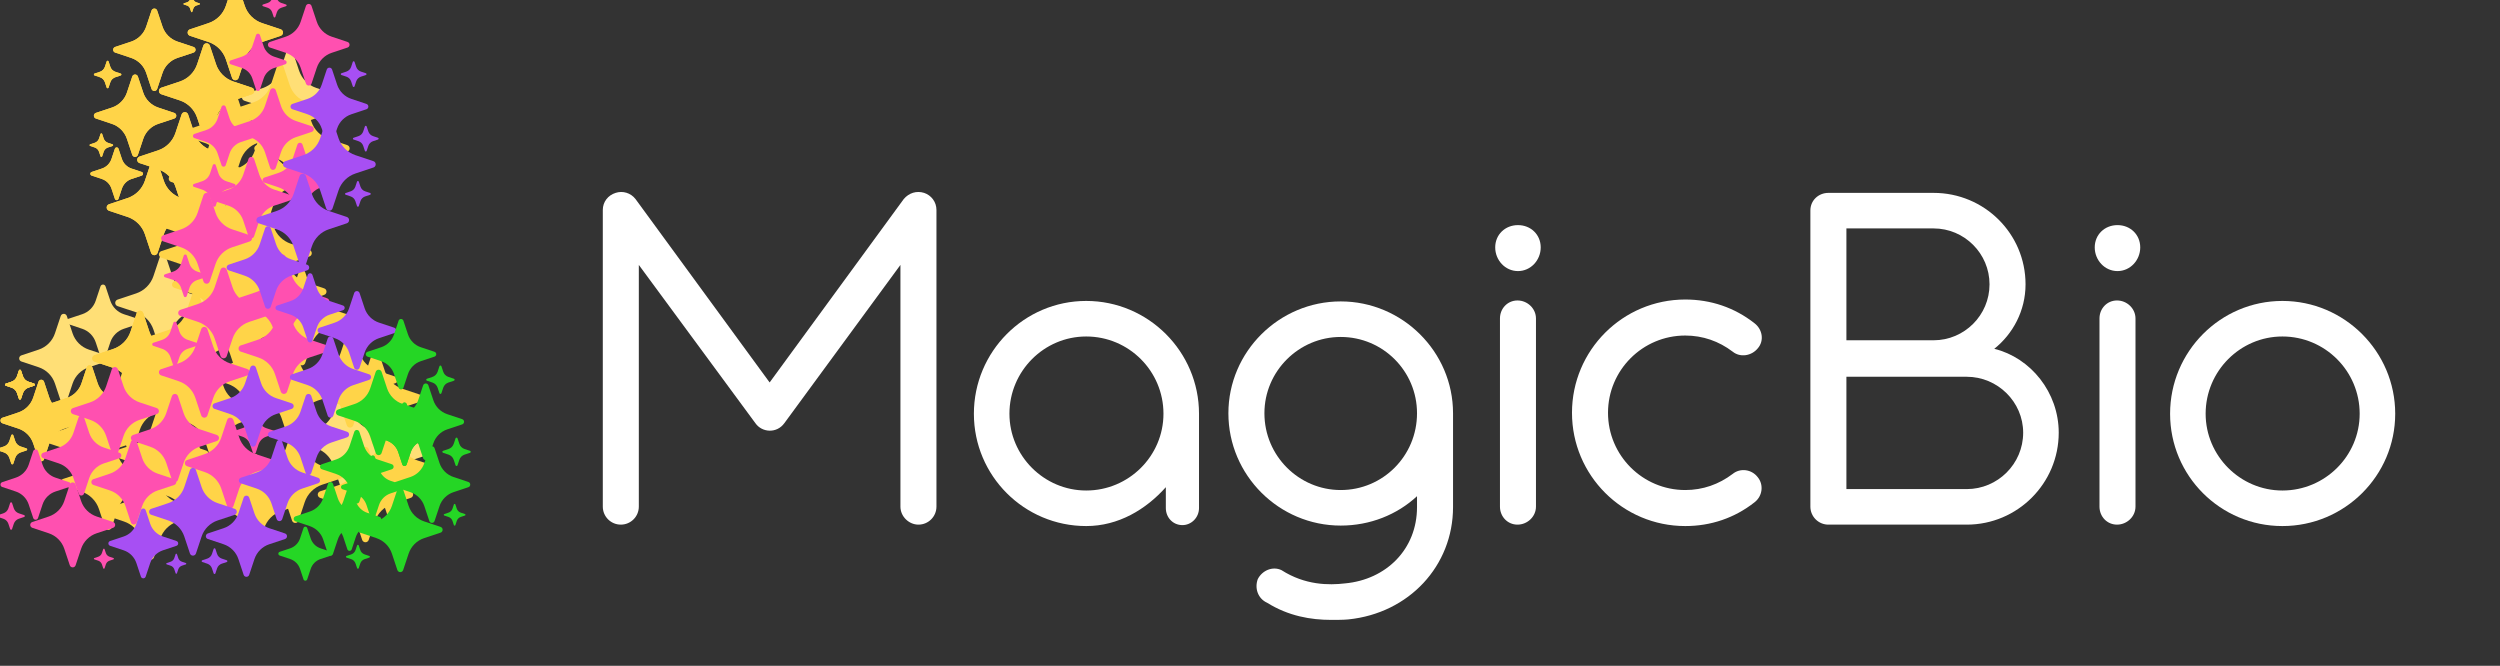 <?xml version="1.0" encoding="UTF-8" standalone="no"?>
<!DOCTYPE svg PUBLIC "-//W3C//DTD SVG 1.1//EN" "http://www.w3.org/Graphics/SVG/1.1/DTD/svg11.dtd">
<!-- Created with Vectornator (http://vectornator.io/) -->
<svg  stroke-miterlimit="10" style="fill-rule:nonzero;clip-rule:evenodd;stroke-linecap:round;stroke-linejoin:round;" version="1.1" viewBox="58 312 1885 502"  xml:space="preserve" xmlns="http://www.w3.org/2000/svg" xmlns:xlink="http://www.w3.org/1999/xlink">
<rect x="58" y="312" width="1885" height="502" fill="#333333" stroke="none"/>
<defs/>
<g id="Layer-1">
<g opacity="1">
<g opacity="1">
<g opacity="1">
<path d="M345.828 617.672C346.619 615.299 349.969 615.299 350.76 617.672L355.397 631.597C357.466 637.804 362.338 642.673 368.546 644.739L382.464 649.376C384.837 650.167 384.837 653.517 382.464 654.308L368.539 658.945C362.332 661.014 357.463 665.886 355.397 672.093L350.76 686.012C350.41 687.077 349.416 687.798 348.294 687.798C347.173 687.798 346.178 687.077 345.828 686.012L341.191 672.086C339.123 665.881 334.255 661.012 328.05 658.945L314.124 654.308C313.059 653.958 312.338 652.963 312.338 651.842C312.338 650.72 313.059 649.726 314.124 649.376L328.05 644.739C334.255 642.671 339.123 637.802 341.191 631.597L345.828 617.672Z" fill="#ffdf76" fill-rule="nonzero" opacity="1" stroke="none"/>
<g opacity="1">
<path d="M273.923 351.3C274.714 348.927 278.064 348.927 278.855 351.3L283.492 365.225C285.561 371.432 290.433 376.301 296.641 378.367L310.559 383.004C312.931 383.795 312.931 387.145 310.559 387.936L296.634 392.573C290.427 394.642 285.558 399.514 283.492 405.721L278.855 419.64C278.505 420.705 277.511 421.426 276.389 421.426C275.268 421.426 274.273 420.705 273.923 419.64L269.286 405.714C267.218 399.509 262.349 394.64 256.145 392.573L242.219 387.936C241.154 387.586 240.433 386.591 240.433 385.47C240.433 384.348 241.154 383.354 242.219 383.004L256.145 378.367C262.349 376.299 267.218 371.43 269.286 365.225L273.923 351.3Z" fill="#ffdf76" fill-rule="nonzero" opacity="1" stroke="none"/>
<path d="M314.141 608.699C314.932 606.327 318.282 606.327 319.073 608.699L323.71 622.625C325.779 628.831 330.651 633.701 336.859 635.767L350.777 640.404C353.149 641.194 353.149 644.544 350.777 645.335L336.852 649.972C330.645 652.042 325.776 656.914 323.71 663.121L319.073 677.039C318.723 678.105 317.729 678.825 316.607 678.825C315.486 678.825 314.491 678.105 314.141 677.039L309.504 663.114C307.436 656.909 302.567 652.04 296.363 649.972L282.437 645.335C281.372 644.986 280.651 643.991 280.651 642.869C280.651 641.748 281.372 640.753 282.437 640.404L296.363 635.767C302.567 633.699 307.436 628.83 309.504 622.625L314.141 608.699Z" fill="#ffdf76" fill-rule="nonzero" opacity="1" stroke="none"/>
<path d="M178.362 506.187C179.153 503.814 182.503 503.814 183.294 506.187L187.931 520.112C190 526.319 194.872 531.188 201.08 533.254L214.998 537.891C217.37 538.682 217.37 542.032 214.998 542.823L201.072 547.459C194.866 549.529 189.997 554.401 187.931 560.608L183.294 574.527C182.944 575.592 181.949 576.313 180.828 576.313C179.706 576.313 178.712 575.592 178.362 574.527L173.725 560.601C171.657 554.396 166.788 549.527 160.583 547.459L146.658 542.823C145.592 542.473 144.872 541.478 144.872 540.357C144.872 539.235 145.592 538.24 146.658 537.891L160.583 533.254C166.788 531.186 171.657 526.317 173.725 520.112L178.362 506.187Z" fill="#ffdf76" fill-rule="nonzero" opacity="1" stroke="none"/>
<path d="M133.761 527.938C134.373 526.1 136.968 526.1 137.581 527.938L141.173 538.725C142.776 543.533 146.55 547.305 151.359 548.906L162.141 552.498C163.979 553.11 163.979 555.705 162.141 556.318L151.353 559.91C146.546 561.513 142.774 565.287 141.173 570.096L137.581 580.878C137.31 581.703 136.54 582.261 135.671 582.261C134.802 582.261 134.032 581.703 133.761 580.878L130.169 570.09C128.567 565.284 124.795 561.512 119.988 559.91L109.201 556.318C108.375 556.047 107.817 555.277 107.817 554.408C107.817 553.539 108.375 552.769 109.201 552.498L119.988 548.906C124.795 547.304 128.567 543.532 130.169 538.725L133.761 527.938Z" fill="#ffdf76" fill-rule="nonzero" opacity="1" stroke="none"/>
<path d="M103.777 550.294C104.516 548.075 107.65 548.075 108.39 550.294L112.728 563.321C114.663 569.126 119.221 573.681 125.028 575.614L138.047 579.952C140.266 580.691 140.266 583.825 138.047 584.565L125.021 588.902C119.215 590.838 114.66 595.396 112.728 601.202L108.39 614.222C108.063 615.219 107.132 615.893 106.083 615.893C105.034 615.893 104.104 615.219 103.777 614.222L99.439 601.196C97.505 595.391 92.95 590.837 87.146 588.902L74.12 584.565C73.123 584.238 72.449 583.307 72.449 582.258C72.449 581.209 73.123 580.279 74.12 579.952L87.146 575.614C92.95 573.68 97.505 569.125 99.439 563.321L103.777 550.294Z" fill="#ffdf76" fill-rule="nonzero" opacity="1" stroke="none"/>
</g>
</g>
<g opacity="1">
<path d="M172.249 319.985C172.933 317.935 175.828 317.935 176.512 319.985L180.519 332.021C182.308 337.385 186.519 341.593 191.884 343.379L203.913 347.386C205.963 348.07 205.963 350.965 203.913 351.649L191.878 355.656C186.513 357.445 182.305 361.656 180.519 367.021L176.512 379.05C176.209 379.971 175.35 380.594 174.381 380.594C173.411 380.594 172.552 379.971 172.249 379.05L168.242 367.015C166.454 361.652 162.246 357.444 156.884 355.656L144.848 351.649C143.927 351.347 143.305 350.487 143.305 349.518C143.305 348.548 143.927 347.689 144.848 347.386L156.884 343.379C162.246 341.591 166.454 337.383 168.242 332.021L172.249 319.985Z" fill="#ffd448" fill-rule="nonzero" opacity="1" stroke="none"/>
<path d="M157.718 369.716C158.401 367.666 161.297 367.666 161.98 369.716L165.988 381.752C167.776 387.116 171.987 391.324 177.352 393.11L189.381 397.117C191.432 397.801 191.432 400.696 189.381 401.38L177.346 405.387C171.982 407.176 167.773 411.387 165.988 416.752L161.98 428.781C161.678 429.702 160.818 430.325 159.849 430.325C158.88 430.325 158.02 429.702 157.718 428.781L153.71 416.746C151.923 411.383 147.715 407.175 142.352 405.387L130.317 401.38C129.396 401.078 128.773 400.218 128.773 399.249C128.773 398.279 129.396 397.42 130.317 397.117L142.352 393.11C147.715 391.322 151.923 387.114 153.71 381.752L157.718 369.716Z" fill="#ffd448" fill-rule="nonzero" opacity="1" stroke="none"/>
<path d="M202.113 309.061C202.25 308.652 202.828 308.652 202.965 309.061L203.766 311.466C204.123 312.537 204.964 313.378 206.036 313.735L208.439 314.535C208.849 314.672 208.849 315.25 208.439 315.387L206.035 316.188C204.963 316.545 204.122 317.386 203.766 318.458L202.965 320.861C202.905 321.045 202.733 321.169 202.539 321.169C202.346 321.169 202.174 321.045 202.113 320.861L201.313 318.457C200.956 317.385 200.115 316.545 199.044 316.188L196.639 315.387C196.455 315.327 196.331 315.155 196.331 314.961C196.331 314.768 196.455 314.596 196.639 314.535L199.044 313.735C200.115 313.378 200.956 312.537 201.313 311.466L202.113 309.061Z" fill="#ffd448" fill-rule="nonzero" opacity="1" stroke="none"/>
<path d="M138.432 358.322C138.66 357.638 139.627 357.638 139.855 358.322L141.192 362.338C141.789 364.128 143.194 365.533 144.985 366.129L148.999 367.466C149.683 367.694 149.683 368.661 148.999 368.889L144.983 370.226C143.192 370.823 141.788 372.228 141.192 374.019L139.855 378.033C139.754 378.34 139.467 378.548 139.143 378.548C138.82 378.548 138.533 378.34 138.432 378.033L137.095 374.016C136.498 372.227 135.094 370.822 133.304 370.226L129.288 368.889C128.981 368.788 128.773 368.501 128.773 368.177C128.773 367.854 128.981 367.567 129.288 367.466L133.304 366.129C135.094 365.532 136.498 364.128 137.095 362.338L138.432 358.322Z" fill="#ffd448" fill-rule="nonzero" opacity="1" stroke="none"/>
<path d="M133.813 412.997C134.008 412.411 134.836 412.411 135.031 412.997L136.177 416.438C136.688 417.972 137.892 419.175 139.426 419.685L142.865 420.831C143.451 421.026 143.451 421.854 142.865 422.05L139.424 423.195C137.891 423.707 136.687 424.91 136.177 426.444L135.031 429.883C134.945 430.147 134.699 430.325 134.422 430.325C134.145 430.325 133.899 430.147 133.813 429.883L132.667 426.443C132.156 424.909 130.953 423.706 129.42 423.195L125.979 422.05C125.716 421.963 125.538 421.717 125.538 421.44C125.538 421.163 125.716 420.917 125.979 420.831L129.42 419.685C130.953 419.174 132.156 417.971 132.667 416.438L133.813 412.997Z" fill="#ffd448" fill-rule="nonzero" opacity="1" stroke="none"/>
<path d="M144.621 424.133C145.058 422.821 146.91 422.821 147.347 424.133L149.911 431.831C151.055 435.262 153.748 437.954 157.18 439.096L164.874 441.659C166.185 442.096 166.185 443.948 164.874 444.386L157.176 446.949C153.745 448.093 151.053 450.786 149.911 454.218L147.347 461.912C147.154 462.501 146.604 462.9 145.984 462.9C145.364 462.9 144.814 462.501 144.621 461.912L142.057 454.214C140.914 450.784 138.223 448.092 134.792 446.949L127.094 444.386C126.505 444.192 126.107 443.642 126.107 443.022C126.107 442.402 126.505 441.853 127.094 441.659L134.792 439.096C138.223 437.953 140.914 435.261 142.057 431.831L144.621 424.133Z" fill="#ffd448" fill-rule="nonzero" opacity="1" stroke="none"/>
<path d="M211.304 346.42C212.094 344.048 215.445 344.048 216.235 346.42L220.872 360.346C222.942 366.552 227.814 371.421 234.021 373.487L247.939 378.124C250.312 378.915 250.312 382.265 247.939 383.056L234.014 387.693C227.808 389.762 222.938 394.634 220.872 400.842L216.235 414.76C215.886 415.826 214.891 416.546 213.77 416.546C212.648 416.546 211.653 415.826 211.304 414.76L206.667 400.835C204.599 394.63 199.73 389.761 193.525 387.693L179.6 383.056C178.534 382.706 177.814 381.712 177.814 380.59C177.814 379.469 178.534 378.474 179.6 378.124L193.525 373.487C199.73 371.419 204.599 366.551 206.667 360.346L211.304 346.42Z" fill="#ffd448" fill-rule="nonzero" opacity="1" stroke="none"/>
<path d="M232.962 302.38C233.753 300.007 237.103 300.007 237.893 302.38L242.53 316.305C244.6 322.512 249.472 327.381 255.679 329.447L269.597 334.084C271.97 334.875 271.97 338.225 269.597 339.016L255.672 343.653C249.466 345.722 244.596 350.594 242.53 356.801L237.893 370.72C237.544 371.785 236.549 372.506 235.428 372.506C234.306 372.506 233.311 371.785 232.962 370.72L228.325 356.794C226.257 350.589 221.388 345.72 215.183 343.653L201.258 339.016C200.192 338.666 199.472 337.671 199.472 336.55C199.472 335.428 200.192 334.434 201.258 334.084L215.183 329.447C221.388 327.379 226.257 322.51 228.325 316.305L232.962 302.38Z" fill="#ffd448" fill-rule="nonzero" opacity="1" stroke="none"/>
<path d="M194.912 398.329C195.703 395.957 199.053 395.957 199.844 398.329L204.481 412.254C206.55 418.461 211.422 423.33 217.63 425.396L231.548 430.033C233.92 430.824 233.92 434.174 231.548 434.965L217.622 439.602C211.416 441.671 206.547 446.543 204.481 452.751L199.844 466.669C199.494 467.735 198.499 468.455 197.378 468.455C196.256 468.455 195.262 467.735 194.912 466.669L190.275 452.744C188.207 446.539 183.338 441.67 177.133 439.602L163.208 434.965C162.142 434.615 161.422 433.621 161.422 432.499C161.422 431.378 162.142 430.383 163.208 430.033L177.133 425.396C183.338 423.328 188.207 418.459 190.275 412.254L194.912 398.329Z" fill="#ffd448" fill-rule="nonzero" opacity="1" stroke="none"/>
<path d="M171.915 434.282C172.706 431.909 176.056 431.909 176.847 434.282L181.484 448.207C183.553 454.414 188.425 459.283 194.633 461.349L208.551 465.986C210.923 466.777 210.923 470.127 208.551 470.917L194.626 475.554C188.419 477.624 183.55 482.496 181.484 488.703L176.847 502.621C176.497 503.687 175.502 504.407 174.381 504.407C173.259 504.407 172.265 503.687 171.915 502.621L167.278 488.696C165.21 482.491 160.341 477.622 154.136 475.554L140.211 470.917C139.145 470.568 138.425 469.573 138.425 468.452C138.425 467.33 139.145 466.335 140.211 465.986L154.136 461.349C160.341 459.281 165.21 454.412 167.278 448.207L171.915 434.282Z" fill="#ffd448" fill-rule="nonzero" opacity="1" stroke="none"/>
<path d="M161.057 548.088C161.847 545.716 165.198 545.716 165.988 548.088L170.625 562.013C172.695 568.22 177.567 573.089 183.774 575.155L197.692 579.792C200.065 580.583 200.065 583.933 197.692 584.724L183.767 589.361C177.561 591.43 172.691 596.302 170.625 602.51L165.988 616.428C165.639 617.493 164.644 618.214 163.523 618.214C162.401 618.214 161.406 617.493 161.057 616.428L156.42 602.503C154.352 596.298 149.483 591.429 143.278 589.361L129.353 584.724C128.287 584.374 127.567 583.379 127.567 582.258C127.567 581.136 128.287 580.142 129.353 579.792L143.278 575.155C149.483 573.087 154.352 568.218 156.42 562.013L161.057 548.088Z" fill="#ffd448" fill-rule="nonzero" opacity="1" stroke="none"/>
<path d="M87.002 599.841C87.679 597.812 90.544 597.812 91.22 599.841L95.186 611.75C96.956 617.059 101.123 621.223 106.432 622.99L118.336 626.956C120.365 627.632 120.365 630.498 118.336 631.174L106.426 635.14C101.118 636.91 96.953 641.076 95.186 646.386L91.22 658.289C90.921 659.201 90.071 659.817 89.111 659.817C88.152 659.817 87.302 659.201 87.002 658.289L83.037 646.379C81.268 641.073 77.104 636.908 71.797 635.14L59.887 631.174C58.976 630.875 58.359 630.024 58.359 629.065C58.359 628.106 58.976 627.255 59.887 626.956L71.797 622.99C77.104 621.222 81.268 617.057 83.037 611.75L87.002 599.841Z" fill="#ffd448" fill-rule="nonzero" opacity="1" stroke="none"/>
<path d="M123.432 588.987C124.108 586.958 126.973 586.958 127.649 588.987L131.615 600.896C133.385 606.205 137.552 610.369 142.861 612.136L154.765 616.102C156.794 616.778 156.794 619.644 154.765 620.32L142.855 624.286C137.547 626.056 133.382 630.222 131.615 635.532L127.649 647.435C127.35 648.347 126.5 648.963 125.541 648.963C124.581 648.963 123.731 648.347 123.432 647.435L119.466 635.525C117.697 630.219 113.533 626.054 108.226 624.286L96.316 620.32C95.405 620.021 94.789 619.17 94.789 618.211C94.789 617.252 95.405 616.401 96.316 616.102L108.226 612.136C113.533 610.368 117.697 606.203 119.466 600.896L123.432 588.987Z" fill="#ffd448" fill-rule="nonzero" opacity="1" stroke="none"/>
<path d="M72.286 591.334C72.533 590.592 73.581 590.592 73.829 591.334L75.279 595.691C75.927 597.633 77.451 599.156 79.393 599.802L83.747 601.253C84.489 601.5 84.489 602.548 83.747 602.796L79.391 604.246C77.449 604.894 75.926 606.418 75.279 608.36L73.829 612.714C73.719 613.047 73.408 613.273 73.057 613.273C72.707 613.273 72.395 613.047 72.286 612.714L70.835 608.357C70.188 606.416 68.665 604.893 66.724 604.246L62.368 602.796C62.034 602.686 61.809 602.375 61.809 602.024C61.809 601.673 62.034 601.362 62.368 601.253L66.724 599.802C68.665 599.155 70.188 597.632 70.835 595.691L72.286 591.334Z" fill="#ffd448" fill-rule="nonzero" opacity="1" stroke="none"/>
<path d="M72.286 591.334C72.533 590.592 73.581 590.592 73.829 591.334L75.279 595.691C75.927 597.633 77.451 599.156 79.393 599.802L83.747 601.253C84.489 601.5 84.489 602.548 83.747 602.796L79.391 604.246C77.449 604.894 75.926 606.418 75.279 608.36L73.829 612.714C73.719 613.047 73.408 613.273 73.057 613.273C72.707 613.273 72.395 613.047 72.286 612.714L70.835 608.357C70.188 606.416 68.665 604.893 66.724 604.246L62.368 602.796C62.034 602.686 61.809 602.375 61.809 602.024C61.809 601.673 62.034 601.362 62.368 601.253L66.724 599.802C68.665 599.155 70.188 597.632 70.835 595.691L72.286 591.334Z" fill="#ffd448" fill-rule="nonzero" opacity="1" stroke="none"/>
<path d="M66.488 640.19C66.735 639.448 67.783 639.448 68.031 640.19L69.481 644.547C70.129 646.488 71.653 648.011 73.595 648.658L77.949 650.108C78.691 650.356 78.691 651.404 77.949 651.651L73.593 653.102C71.651 653.749 70.128 655.273 69.481 657.215L68.031 661.57C67.921 661.903 67.61 662.128 67.259 662.128C66.909 662.128 66.597 661.903 66.488 661.57L65.037 657.213C64.39 655.272 62.867 653.749 60.926 653.102L56.57 651.651C56.236 651.542 56.011 651.231 56.011 650.88C56.011 650.529 56.236 650.218 56.57 650.108L60.926 648.658C62.867 648.011 64.39 646.488 65.037 644.547L66.488 640.19Z" fill="#ffd448" fill-rule="nonzero" opacity="1" stroke="none"/>
<path d="M172.249 319.985C172.933 317.935 175.828 317.935 176.512 319.985L180.519 332.021C182.308 337.385 186.519 341.593 191.884 343.379L203.913 347.386C205.963 348.07 205.963 350.965 203.913 351.649L191.878 355.656C186.513 357.445 182.305 361.656 180.519 367.021L176.512 379.05C176.209 379.971 175.35 380.594 174.381 380.594C173.411 380.594 172.552 379.971 172.249 379.05L168.242 367.015C166.454 361.652 162.246 357.444 156.884 355.656L144.848 351.649C143.927 351.347 143.305 350.487 143.305 349.518C143.305 348.548 143.927 347.689 144.848 347.386L156.884 343.379C162.246 341.591 166.454 337.383 168.242 332.021L172.249 319.985Z" fill="#ffd448" fill-rule="nonzero" opacity="1" stroke="none"/>
<path d="M157.718 369.716C158.401 367.666 161.297 367.666 161.98 369.716L165.988 381.752C167.776 387.116 171.987 391.324 177.352 393.11L189.381 397.117C191.432 397.801 191.432 400.696 189.381 401.38L177.346 405.387C171.982 407.176 167.773 411.387 165.988 416.752L161.98 428.781C161.678 429.702 160.818 430.325 159.849 430.325C158.88 430.325 158.02 429.702 157.718 428.781L153.71 416.746C151.923 411.383 147.715 407.175 142.352 405.387L130.317 401.38C129.396 401.078 128.773 400.218 128.773 399.249C128.773 398.279 129.396 397.42 130.317 397.117L142.352 393.11C147.715 391.322 151.923 387.114 153.71 381.752L157.718 369.716Z" fill="#ffd448" fill-rule="nonzero" opacity="1" stroke="none"/>
<path d="M202.113 309.061C202.25 308.652 202.828 308.652 202.965 309.061L203.766 311.466C204.123 312.537 204.964 313.378 206.036 313.735L208.439 314.535C208.849 314.672 208.849 315.25 208.439 315.387L206.035 316.188C204.963 316.545 204.122 317.386 203.766 318.458L202.965 320.861C202.905 321.045 202.733 321.169 202.539 321.169C202.346 321.169 202.174 321.045 202.113 320.861L201.313 318.457C200.956 317.385 200.115 316.545 199.044 316.188L196.639 315.387C196.455 315.327 196.331 315.155 196.331 314.961C196.331 314.768 196.455 314.596 196.639 314.535L199.044 313.735C200.115 313.378 200.956 312.537 201.313 311.466L202.113 309.061Z" fill="#ffd448" fill-rule="nonzero" opacity="1" stroke="none"/>
<path d="M138.432 358.322C138.66 357.638 139.627 357.638 139.855 358.322L141.192 362.338C141.789 364.128 143.194 365.533 144.985 366.129L148.999 367.466C149.683 367.694 149.683 368.661 148.999 368.889L144.983 370.226C143.192 370.823 141.788 372.228 141.192 374.019L139.855 378.033C139.754 378.34 139.467 378.548 139.143 378.548C138.82 378.548 138.533 378.34 138.432 378.033L137.095 374.016C136.498 372.227 135.094 370.822 133.304 370.226L129.288 368.889C128.981 368.788 128.773 368.501 128.773 368.177C128.773 367.854 128.981 367.567 129.288 367.466L133.304 366.129C135.094 365.532 136.498 364.128 137.095 362.338L138.432 358.322Z" fill="#ffd448" fill-rule="nonzero" opacity="1" stroke="none"/>
<path d="M133.813 412.997C134.008 412.411 134.836 412.411 135.031 412.997L136.177 416.438C136.688 417.972 137.892 419.175 139.426 419.685L142.865 420.831C143.451 421.026 143.451 421.854 142.865 422.05L139.424 423.195C137.891 423.707 136.687 424.91 136.177 426.444L135.031 429.883C134.945 430.147 134.699 430.325 134.422 430.325C134.145 430.325 133.899 430.147 133.813 429.883L132.667 426.443C132.156 424.909 130.953 423.706 129.42 423.195L125.979 422.05C125.716 421.963 125.538 421.717 125.538 421.44C125.538 421.163 125.716 420.917 125.979 420.831L129.42 419.685C130.953 419.174 132.156 417.971 132.667 416.438L133.813 412.997Z" fill="#ffd448" fill-rule="nonzero" opacity="1" stroke="none"/>
<path d="M144.621 424.133C145.058 422.821 146.91 422.821 147.347 424.133L149.911 431.831C151.055 435.262 153.748 437.954 157.18 439.096L164.874 441.659C166.185 442.096 166.185 443.948 164.874 444.386L157.176 446.949C153.745 448.093 151.053 450.786 149.911 454.218L147.347 461.912C147.154 462.501 146.604 462.9 145.984 462.9C145.364 462.9 144.814 462.501 144.621 461.912L142.057 454.214C140.914 450.784 138.223 448.092 134.792 446.949L127.094 444.386C126.505 444.192 126.107 443.642 126.107 443.022C126.107 442.402 126.505 441.853 127.094 441.659L134.792 439.096C138.223 437.953 140.914 435.261 142.057 431.831L144.621 424.133Z" fill="#ffd448" fill-rule="nonzero" opacity="1" stroke="none"/>
<path d="M211.304 346.42C212.094 344.048 215.445 344.048 216.235 346.42L220.872 360.346C222.942 366.552 227.814 371.421 234.021 373.487L247.939 378.124C250.312 378.915 250.312 382.265 247.939 383.056L234.014 387.693C227.808 389.762 222.938 394.634 220.872 400.842L216.235 414.76C215.886 415.826 214.891 416.546 213.77 416.546C212.648 416.546 211.653 415.826 211.304 414.76L206.667 400.835C204.599 394.63 199.73 389.761 193.525 387.693L179.6 383.056C178.534 382.706 177.814 381.712 177.814 380.59C177.814 379.469 178.534 378.474 179.6 378.124L193.525 373.487C199.73 371.419 204.599 366.551 206.667 360.346L211.304 346.42Z" fill="#ffd448" fill-rule="nonzero" opacity="1" stroke="none"/>
<path d="M266.817 362.125C267.608 359.753 270.958 359.753 271.749 362.125L276.386 376.05C278.455 382.257 283.327 387.126 289.535 389.192L303.453 393.829C305.825 394.62 305.825 397.97 303.453 398.761L289.528 403.398C283.321 405.467 278.452 410.339 276.386 416.547L271.749 430.465C271.399 431.53 270.404 432.251 269.283 432.251C268.161 432.251 267.167 431.53 266.817 430.465L262.18 416.539C260.112 410.335 255.243 405.466 249.038 403.398L235.113 398.761C234.048 398.411 233.327 397.416 233.327 396.295C233.327 395.173 234.048 394.179 235.113 393.829L249.038 389.192C255.243 387.124 260.112 382.255 262.18 376.05L266.817 362.125Z" fill="#ffd448" fill-rule="nonzero" opacity="1" stroke="none"/>
<path d="M283.209 389.715C284 387.342 287.35 387.342 288.14 389.715L292.777 403.64C294.847 409.847 299.719 414.716 305.926 416.782L319.844 421.419C322.217 422.21 322.217 425.56 319.844 426.351L305.919 430.988C299.713 433.057 294.843 437.929 292.777 444.136L288.14 458.055C287.791 459.12 286.796 459.841 285.675 459.841C284.553 459.841 283.558 459.12 283.209 458.055L278.572 444.129C276.504 437.924 271.635 433.055 265.43 430.988L251.505 426.351C250.439 426.001 249.719 425.006 249.719 423.885C249.719 422.763 250.439 421.769 251.505 421.419L265.43 416.782C271.635 414.714 276.504 409.845 278.572 403.64L283.209 389.715Z" fill="#ffd448" fill-rule="nonzero" opacity="1" stroke="none"/>
<path d="M229.821 378.385C230.612 376.012 233.962 376.012 234.753 378.385L239.39 392.31C241.459 398.516 246.331 403.386 252.539 405.452L266.457 410.089C268.829 410.879 268.829 414.229 266.457 415.02L252.531 419.657C246.325 421.727 241.456 426.599 239.39 432.806L234.753 446.724C234.403 447.79 233.408 448.51 232.287 448.51C231.165 448.51 230.171 447.79 229.821 446.724L225.184 432.799C223.116 426.594 218.247 421.725 212.042 419.657L198.117 415.02C197.051 414.671 196.331 413.676 196.331 412.554C196.331 411.433 197.051 410.438 198.117 410.089L212.042 405.452C218.247 403.384 223.116 398.515 225.184 392.31L229.821 378.385Z" fill="#ffd448" fill-rule="nonzero" opacity="1" stroke="none"/>
<path d="M254.661 411.868C255.452 409.495 258.802 409.495 259.593 411.868L264.23 425.793C266.299 432 271.171 436.869 277.379 438.935L291.297 443.572C293.669 444.363 293.669 447.713 291.297 448.504L277.372 453.141C271.165 455.21 266.296 460.082 264.23 466.289L259.593 480.208C259.243 481.273 258.249 481.994 257.127 481.994C256.006 481.994 255.011 481.273 254.661 480.208L250.024 466.282C247.956 460.077 243.087 455.208 236.883 453.141L222.957 448.504C221.892 448.154 221.171 447.159 221.171 446.038C221.171 444.916 221.892 443.922 222.957 443.572L236.883 438.935C243.087 436.867 247.956 431.998 250.024 425.793L254.661 411.868Z" fill="#ffd448" fill-rule="nonzero" opacity="1" stroke="none"/>
<path d="M218.709 412.551C219.499 410.179 222.85 410.179 223.64 412.551L228.277 426.476C230.347 432.683 235.219 437.552 241.426 439.618L255.344 444.255C257.717 445.046 257.717 448.396 255.344 449.187L241.419 453.824C235.213 455.893 230.343 460.765 228.277 466.973L223.64 480.891C223.291 481.956 222.296 482.677 221.175 482.677C220.053 482.677 219.058 481.956 218.709 480.891L214.072 466.966C212.004 460.761 207.135 455.892 200.93 453.824L187.005 449.187C185.939 448.837 185.219 447.842 185.219 446.721C185.219 445.599 185.939 444.605 187.005 444.255L200.93 439.618C207.135 437.55 212.004 432.681 214.072 426.476L218.709 412.551Z" fill="#ffd448" fill-rule="nonzero" opacity="1" stroke="none"/>
<path d="M206.284 444.804C207.075 442.431 210.425 442.431 211.215 444.804L215.852 458.729C217.922 464.935 222.794 469.805 229.001 471.871L242.919 476.508C245.292 477.298 245.292 480.649 242.919 481.439L228.994 486.076C222.788 488.146 217.918 493.018 215.852 499.225L211.215 513.143C210.866 514.209 209.871 514.929 208.75 514.929C207.628 514.929 206.633 514.209 206.284 513.143L201.647 499.218C199.579 493.013 194.71 488.144 188.505 486.076L174.58 481.439C173.514 481.09 172.794 480.095 172.794 478.973C172.794 477.852 173.514 476.857 174.58 476.508L188.505 471.871C194.71 469.803 199.579 464.934 201.647 458.729L206.284 444.804Z" fill="#ffd448" fill-rule="nonzero" opacity="1" stroke="none"/>
<path d="M237.971 444.804C238.762 442.431 242.112 442.431 242.903 444.804L247.539 458.729C249.609 464.935 254.481 469.805 260.688 471.871L274.607 476.508C276.979 477.298 276.979 480.649 274.607 481.439L260.681 486.076C254.475 488.146 249.605 493.018 247.539 499.225L242.903 513.143C242.553 514.209 241.558 514.929 240.437 514.929C239.315 514.929 238.32 514.209 237.971 513.143L233.334 499.218C231.266 493.013 226.397 488.144 220.192 486.076L206.267 481.439C205.201 481.09 204.481 480.095 204.481 478.973C204.481 477.852 205.201 476.857 206.267 476.508L220.192 471.871C226.397 469.803 231.266 464.934 233.334 458.729L237.971 444.804Z" fill="#ffd448" fill-rule="nonzero" opacity="1" stroke="none"/>
<path d="M254.665 468.745C255.455 466.372 258.805 466.372 259.596 468.745L264.233 482.67C266.303 488.877 271.175 493.746 277.382 495.812L291.3 500.449C293.673 501.24 293.673 504.59 291.3 505.381L277.375 510.018C271.168 512.087 266.299 516.959 264.233 523.166L259.596 537.085C259.247 538.15 258.252 538.871 257.13 538.871C256.009 538.871 255.014 538.15 254.665 537.085L250.028 523.159C247.96 516.954 243.091 512.085 236.886 510.018L222.961 505.381C221.895 505.031 221.175 504.036 221.175 502.915C221.175 501.793 221.895 500.799 222.961 500.449L236.886 495.812C243.091 493.744 247.96 488.875 250.028 482.67L254.665 468.745Z" fill="#ffd448" fill-rule="nonzero" opacity="1" stroke="none"/>
<path d="M221.178 492.386C221.969 490.014 225.319 490.014 226.11 492.386L230.747 506.312C232.816 512.518 237.688 517.387 243.896 519.453L257.814 524.09C260.186 524.881 260.186 528.231 257.814 529.022L243.888 533.659C237.682 535.728 232.813 540.6 230.747 546.808L226.11 560.726C225.76 561.792 224.765 562.512 223.644 562.512C222.522 562.512 221.528 561.792 221.178 560.726L216.541 546.801C214.473 540.596 209.604 535.727 203.399 533.659L189.474 529.022C188.408 528.672 187.688 527.678 187.688 526.556C187.688 525.435 188.408 524.44 189.474 524.09L203.399 519.453C209.604 517.385 214.473 512.516 216.541 506.312L221.178 492.386Z" fill="#ffd448" fill-rule="nonzero" opacity="1" stroke="none"/>
<path d="M211.304 469.665C212.094 467.293 215.445 467.293 216.235 469.665L220.872 483.59C222.942 489.797 227.814 494.666 234.021 496.732L247.939 501.369C250.312 502.16 250.312 505.51 247.939 506.301L234.014 510.938C227.808 513.007 222.938 517.879 220.872 524.087L216.235 538.005C215.886 539.07 214.891 539.791 213.77 539.791C212.648 539.791 211.653 539.07 211.304 538.005L206.667 524.079C204.599 517.874 199.73 513.006 193.525 510.938L179.6 506.301C178.534 505.951 177.814 504.956 177.814 503.835C177.814 502.713 178.534 501.719 179.6 501.369L193.525 496.732C199.73 494.664 204.599 489.795 206.667 483.59L211.304 469.665Z" fill="#ffd448" fill-rule="nonzero" opacity="1" stroke="none"/>
<path d="M265.774 497.711C266.564 495.338 269.915 495.338 270.705 497.711L275.342 511.636C277.412 517.843 282.284 522.712 288.491 524.778L302.409 529.415C304.782 530.206 304.782 533.556 302.409 534.346L288.484 538.983C282.278 541.053 277.408 545.925 275.342 552.132L270.705 566.05C270.356 567.116 269.361 567.836 268.239 567.836C267.118 567.836 266.123 567.116 265.774 566.05L261.137 552.125C259.069 545.92 254.2 541.051 247.995 538.983L234.07 534.346C233.004 533.997 232.284 533.002 232.284 531.881C232.284 530.759 233.004 529.764 234.07 529.415L247.995 524.778C254.2 522.71 259.069 517.841 261.137 511.636L265.774 497.711Z" fill="#ffd448" fill-rule="nonzero" opacity="1" stroke="none"/>
<path d="M283.209 517.339C284 514.967 287.35 514.967 288.14 517.339L292.777 531.264C294.847 537.471 299.719 542.34 305.926 544.406L319.844 549.043C322.217 549.834 322.217 553.184 319.844 553.975L305.919 558.612C299.713 560.681 294.843 565.553 292.777 571.761L288.14 585.679C287.791 586.744 286.796 587.465 285.675 587.465C284.553 587.465 283.558 586.744 283.209 585.679L278.572 571.754C276.504 565.549 271.635 560.68 265.43 558.612L251.505 553.975C250.439 553.625 249.719 552.63 249.719 551.509C249.719 550.387 250.439 549.393 251.505 549.043L265.43 544.406C271.635 542.338 276.504 537.469 278.572 531.264L283.209 517.339Z" fill="#ffd448" fill-rule="nonzero" opacity="1" stroke="none"/>
<path d="M236.029 524.246C236.819 521.873 240.17 521.873 240.96 524.246L245.597 538.171C247.667 544.377 252.539 549.247 258.746 551.313L272.664 555.95C275.037 556.74 275.037 560.091 272.664 560.881L258.739 565.518C252.533 567.588 247.663 572.46 245.597 578.667L240.96 592.585C240.611 593.651 239.616 594.371 238.495 594.371C237.373 594.371 236.378 593.651 236.029 592.585L231.392 578.66C229.324 572.455 224.455 567.586 218.25 565.518L204.325 560.881C203.259 560.532 202.539 559.537 202.539 558.416C202.539 557.294 203.259 556.299 204.325 555.95L218.25 551.313C224.455 549.245 229.324 544.376 231.392 538.171L236.029 524.246Z" fill="#ffd448" fill-rule="nonzero" opacity="1" stroke="none"/>
<path d="M202.988 533.663C203.779 531.291 207.129 531.291 207.92 533.663L212.557 547.589C214.626 553.795 219.498 558.664 225.706 560.73L239.624 565.367C241.996 566.158 241.996 569.508 239.624 570.299L225.699 574.936C219.492 577.005 214.623 581.877 212.557 588.085L207.92 602.003C207.57 603.069 206.576 603.789 205.454 603.789C204.333 603.789 203.338 603.069 202.988 602.003L198.351 588.078C196.283 581.873 191.414 577.004 185.21 574.936L171.284 570.299C170.219 569.949 169.498 568.955 169.498 567.833C169.498 566.712 170.219 565.717 171.284 565.367L185.21 560.73C191.414 558.662 196.283 553.793 198.351 547.589L202.988 533.663Z" fill="#ffd448" fill-rule="nonzero" opacity="1" stroke="none"/>
<path d="M183.002 572.747C183.793 570.375 187.143 570.375 187.934 572.747L192.571 586.672C194.64 592.879 199.512 597.748 205.72 599.814L219.638 604.451C222.01 605.242 222.01 608.592 219.638 609.383L205.713 614.02C199.506 616.089 194.637 620.961 192.571 627.169L187.934 641.087C187.584 642.152 186.589 642.873 185.468 642.873C184.346 642.873 183.352 642.152 183.002 641.087L178.365 627.161C176.297 620.957 171.428 616.088 165.223 614.02L151.298 609.383C150.233 609.033 149.512 608.038 149.512 606.917C149.512 605.795 150.233 604.801 151.298 604.451L165.223 599.814C171.428 597.746 176.297 592.877 178.365 586.672L183.002 572.747Z" fill="#ffd448" fill-rule="nonzero" opacity="1" stroke="none"/>
<path d="M216.929 589.244C217.72 586.872 221.07 586.872 221.861 589.244L226.498 603.169C228.567 609.376 233.439 614.245 239.647 616.311L253.565 620.948C255.938 621.739 255.938 625.089 253.565 625.88L239.64 630.517C233.433 632.586 228.564 637.458 226.498 643.666L221.861 657.584C221.511 658.649 220.517 659.37 219.395 659.37C218.274 659.37 217.279 658.649 216.929 657.584L212.292 643.659C210.224 637.454 205.356 632.585 199.151 630.517L185.225 625.88C184.16 625.53 183.439 624.536 183.439 623.414C183.439 622.293 184.16 621.298 185.225 620.948L199.151 616.311C205.356 614.243 210.224 609.374 212.292 603.169L216.929 589.244Z" fill="#ffd448" fill-rule="nonzero" opacity="1" stroke="none"/>
<path d="M247.562 560.198C248.353 557.826 251.703 557.826 252.493 560.198L257.13 574.123C259.2 580.33 264.072 585.199 270.279 587.265L284.197 591.902C286.57 592.693 286.57 596.043 284.197 596.834L270.272 601.471C264.066 603.54 259.196 608.412 257.13 614.62L252.493 628.538C252.144 629.604 251.149 630.324 250.028 630.324C248.906 630.324 247.911 629.604 247.562 628.538L242.925 614.613C240.857 608.408 235.988 603.539 229.783 601.471L215.858 596.834C214.792 596.484 214.072 595.49 214.072 594.368C214.072 593.247 214.792 592.252 215.858 591.902L229.783 587.265C235.988 585.197 240.857 580.328 242.925 574.123L247.562 560.198Z" fill="#ffd448" fill-rule="nonzero" opacity="1" stroke="none"/>
<path d="M319.467 564.291C320.258 561.919 323.608 561.919 324.399 564.291L329.035 578.217C331.105 584.423 335.977 589.292 342.184 591.358L356.103 595.995C358.475 596.786 358.475 600.136 356.103 600.927L342.177 605.564C335.971 607.633 331.101 612.505 329.035 618.713L324.399 632.631C324.049 633.697 323.054 634.417 321.933 634.417C320.811 634.417 319.816 633.697 319.467 632.631L314.83 618.706C312.762 612.501 307.893 607.632 301.688 605.564L287.763 600.927C286.697 600.577 285.977 599.583 285.977 598.461C285.977 597.34 286.697 596.345 287.763 595.995L301.688 591.358C307.893 589.29 312.762 584.422 314.83 578.217L319.467 564.291Z" fill="#ffd448" fill-rule="nonzero" opacity="1" stroke="none"/>
<path d="M338.722 578.092C339.513 575.719 342.863 575.719 343.654 578.092L348.291 592.017C350.36 598.224 355.232 603.093 361.44 605.159L375.358 609.796C377.73 610.587 377.73 613.937 375.358 614.728L361.433 619.365C355.226 621.434 350.357 626.306 348.291 632.513L343.654 646.432C343.304 647.497 342.31 648.218 341.188 648.218C340.067 648.218 339.072 647.497 338.722 646.432L334.085 632.506C332.017 626.301 327.148 621.432 320.943 619.365L307.018 614.728C305.953 614.378 305.232 613.383 305.232 612.262C305.232 611.14 305.953 610.146 307.018 609.796L320.943 605.159C327.148 603.091 332.017 598.222 334.085 592.017L338.722 578.092Z" fill="#ffd448" fill-rule="nonzero" opacity="1" stroke="none"/>
<path d="M274.916 572.747C275.707 570.375 279.057 570.375 279.848 572.747L284.485 586.672C286.554 592.879 291.426 597.748 297.634 599.814L311.552 604.451C313.924 605.242 313.924 608.592 311.552 609.383L297.627 614.02C291.42 616.089 286.551 620.961 284.485 627.169L279.848 641.087C279.498 642.152 278.504 642.873 277.382 642.873C276.261 642.873 275.266 642.152 274.916 641.087L270.279 627.161C268.211 620.957 263.342 616.088 257.138 614.02L243.212 609.383C242.147 609.033 241.426 608.038 241.426 606.917C241.426 605.795 242.147 604.801 243.212 604.451L257.138 599.814C263.342 597.746 268.211 592.877 270.279 586.672L274.916 572.747Z" fill="#ffd448" fill-rule="nonzero" opacity="1" stroke="none"/>
<path d="M123.644 608.699C124.435 606.327 127.785 606.327 128.576 608.699L133.213 622.625C135.283 628.831 140.154 633.701 146.362 635.767L160.28 640.404C162.653 641.194 162.653 644.544 160.28 645.335L146.355 649.972C140.148 652.042 135.279 656.914 133.213 663.121L128.576 677.039C128.226 678.105 127.232 678.825 126.11 678.825C124.989 678.825 123.994 678.105 123.644 677.039L119.007 663.114C116.94 656.909 112.071 652.04 105.866 649.972L91.94 645.335C90.875 644.986 90.154 643.991 90.154 642.869C90.154 641.748 90.875 640.753 91.94 640.404L105.866 635.767C112.071 633.699 116.94 628.83 119.007 622.625L123.644 608.699Z" fill="#ffd448" fill-rule="nonzero" opacity="1" stroke="none"/>
<path d="M137.249 641.413C138.04 639.04 141.39 639.04 142.181 641.413L146.818 655.338C148.887 661.545 153.759 666.414 159.967 668.48L173.885 673.117C176.257 673.908 176.257 677.258 173.885 678.049L159.959 682.686C153.753 684.755 148.884 689.627 146.818 695.834L142.181 709.753C141.831 710.818 140.836 711.539 139.715 711.539C138.593 711.539 137.599 710.818 137.249 709.753L132.612 695.827C130.544 689.622 125.675 684.753 119.47 682.686L105.545 678.049C104.479 677.699 103.759 676.704 103.759 675.583C103.759 674.461 104.479 673.467 105.545 673.117L119.47 668.48C125.675 666.412 130.544 661.543 132.612 655.338L137.249 641.413Z" fill="#ffd448" fill-rule="nonzero" opacity="1" stroke="none"/>
<path d="M169.158 663.908C169.949 661.535 173.299 661.535 174.09 663.908L178.727 677.833C180.796 684.039 185.668 688.909 191.876 690.975L205.794 695.612C208.166 696.402 208.166 699.753 205.794 700.543L191.869 705.18C185.662 707.25 180.793 712.122 178.727 718.329L174.09 732.247C173.74 733.313 172.746 734.033 171.624 734.033C170.503 734.033 169.508 733.313 169.158 732.247L164.521 718.322C162.453 712.117 157.584 707.248 151.38 705.18L137.454 700.543C136.389 700.194 135.668 699.199 135.668 698.077C135.668 696.956 136.389 695.961 137.454 695.612L151.38 690.975C157.584 688.907 162.453 684.038 164.521 677.833L169.158 663.908Z" fill="#ffd448" fill-rule="nonzero" opacity="1" stroke="none"/>
<path d="M153.824 581.719C154.615 579.347 157.965 579.347 158.756 581.719L163.393 595.645C165.462 601.851 170.334 606.72 176.542 608.786L190.46 613.423C192.832 614.214 192.832 617.564 190.46 618.355L176.535 622.992C170.328 625.061 165.459 629.933 163.393 636.141L158.756 650.059C158.406 651.125 157.411 651.845 156.29 651.845C155.168 651.845 154.174 651.125 153.824 650.059L149.187 636.134C147.119 629.929 142.25 625.06 136.045 622.992L122.12 618.355C121.055 618.005 120.334 617.011 120.334 615.889C120.334 614.768 121.055 613.773 122.12 613.423L136.045 608.786C142.25 606.718 147.119 601.85 149.187 595.645L153.824 581.719Z" fill="#ffd448" fill-rule="nonzero" opacity="1" stroke="none"/>
<path d="M176.795 619.993C177.585 617.621 180.935 617.621 181.726 619.993L186.363 633.918C188.433 640.125 193.305 644.994 199.512 647.06L213.43 651.697C215.803 652.488 215.803 655.838 213.43 656.629L199.505 661.266C193.298 663.335 188.429 668.207 186.363 674.415L181.726 688.333C181.377 689.398 180.382 690.119 179.26 690.119C178.139 690.119 177.144 689.398 176.795 688.333L172.158 674.408C170.09 668.203 165.221 663.334 159.016 661.266L145.091 656.629C144.025 656.279 143.305 655.285 143.305 654.163C143.305 653.042 144.025 652.047 145.091 651.697L159.016 647.06C165.221 644.992 170.09 640.123 172.158 633.918L176.795 619.993Z" fill="#ffd448" fill-rule="nonzero" opacity="1" stroke="none"/>
<path d="M202.018 644.652C202.809 642.28 206.159 642.28 206.95 644.652L211.587 658.577C213.656 664.784 218.528 669.653 224.736 671.719L238.654 676.356C241.026 677.147 241.026 680.497 238.654 681.288L224.729 685.925C218.522 687.994 213.653 692.866 211.587 699.074L206.95 712.992C206.6 714.057 205.606 714.778 204.484 714.778C203.363 714.778 202.368 714.057 202.018 712.992L197.381 699.066C195.313 692.862 190.444 687.993 184.24 685.925L170.314 681.288C169.249 680.938 168.528 679.943 168.528 678.822C168.528 677.7 169.249 676.706 170.314 676.356L184.24 671.719C190.444 669.651 195.313 664.782 197.381 658.577L202.018 644.652Z" fill="#ffd448" fill-rule="nonzero" opacity="1" stroke="none"/>
<path d="M247.562 655.946C248.353 653.573 251.703 653.573 252.493 655.946L257.13 669.871C259.2 676.077 264.072 680.947 270.279 683.013L284.197 687.65C286.57 688.44 286.57 691.791 284.197 692.581L270.272 697.218C264.066 699.288 259.196 704.16 257.13 710.367L252.493 724.285C252.144 725.351 251.149 726.071 250.028 726.071C248.906 726.071 247.911 725.351 247.562 724.285L242.925 710.36C240.857 704.155 235.988 699.286 229.783 697.218L215.858 692.581C214.792 692.232 214.072 691.237 214.072 690.116C214.072 688.994 214.792 687.999 215.858 687.65L229.783 683.013C235.988 680.945 240.857 676.076 242.925 669.871L247.562 655.946Z" fill="#ffd448" fill-rule="nonzero" opacity="1" stroke="none"/>
<path d="M278.189 636.196C278.98 633.824 282.33 633.824 283.121 636.196L287.757 650.122C289.827 656.328 294.699 661.197 300.906 663.263L314.825 667.9C317.197 668.691 317.197 672.041 314.825 672.832L300.899 677.469C294.693 679.539 289.823 684.41 287.757 690.618L283.121 704.536C282.771 705.602 281.776 706.322 280.655 706.322C279.533 706.322 278.538 705.602 278.189 704.536L273.552 690.611C271.484 684.406 266.615 679.537 260.41 677.469L246.485 672.832C245.419 672.482 244.699 671.488 244.699 670.366C244.699 669.245 245.419 668.25 246.485 667.9L260.41 663.263C266.615 661.196 271.484 656.327 273.552 650.122L278.189 636.196Z" fill="#ffd448" fill-rule="nonzero" opacity="1" stroke="none"/>
<path d="M350.094 632.103C350.885 629.731 354.235 629.731 355.026 632.103L359.663 646.029C361.732 652.235 366.604 657.104 372.811 659.17L386.73 663.807C389.102 664.598 389.102 667.948 386.73 668.739L372.804 673.376C366.598 675.445 361.729 680.317 359.663 686.525L355.026 700.443C354.676 701.509 353.681 702.229 352.56 702.229C351.438 702.229 350.444 701.509 350.094 700.443L345.457 686.518C343.389 680.313 338.52 675.444 332.315 673.376L318.39 668.739C317.324 668.389 316.604 667.395 316.604 666.273C316.604 665.152 317.324 664.157 318.39 663.807L332.315 659.17C338.52 657.102 343.389 652.233 345.457 646.029L350.094 632.103Z" fill="#ffd448" fill-rule="nonzero" opacity="1" stroke="none"/>
<path d="M331.079 650.742C331.87 648.37 335.22 648.37 336.011 650.742L340.648 664.667C342.717 670.874 347.589 675.743 353.797 677.809L367.715 682.446C370.087 683.237 370.087 686.587 367.715 687.378L353.789 692.015C347.583 694.084 342.714 698.956 340.648 705.164L336.011 719.082C335.661 720.147 334.666 720.868 333.545 720.868C332.423 720.868 331.429 720.147 331.079 719.082L326.442 705.157C324.374 698.952 319.505 694.083 313.3 692.015L299.375 687.378C298.309 687.028 297.589 686.034 297.589 684.912C297.589 683.791 298.309 682.796 299.375 682.446L313.3 677.809C319.505 675.741 324.374 670.872 326.442 664.667L331.079 650.742Z" fill="#ffd448" fill-rule="nonzero" opacity="1" stroke="none"/>
<path d="M232.962 302.38C233.753 300.007 237.103 300.007 237.893 302.38L242.53 316.305C244.6 322.512 249.472 327.381 255.679 329.447L269.597 334.084C271.97 334.875 271.97 338.225 269.597 339.016L255.672 343.653C249.466 345.722 244.596 350.594 242.53 356.801L237.893 370.72C237.544 371.785 236.549 372.506 235.428 372.506C234.306 372.506 233.311 371.785 232.962 370.72L228.325 356.794C226.257 350.589 221.388 345.72 215.183 343.653L201.258 339.016C200.192 338.666 199.472 337.671 199.472 336.55C199.472 335.428 200.192 334.434 201.258 334.084L215.183 329.447C221.388 327.379 226.257 322.51 228.325 316.305L232.962 302.38Z" fill="#ffd448" fill-rule="nonzero" opacity="1" stroke="none"/>
<path d="M194.912 398.329C195.703 395.957 199.053 395.957 199.844 398.329L204.481 412.254C206.55 418.461 211.422 423.33 217.63 425.396L231.548 430.033C233.92 430.824 233.92 434.174 231.548 434.965L217.622 439.602C211.416 441.671 206.547 446.543 204.481 452.751L199.844 466.669C199.494 467.735 198.499 468.455 197.378 468.455C196.256 468.455 195.262 467.735 194.912 466.669L190.275 452.744C188.207 446.539 183.338 441.67 177.133 439.602L163.208 434.965C162.142 434.615 161.422 433.621 161.422 432.499C161.422 431.378 162.142 430.383 163.208 430.033L177.133 425.396C183.338 423.328 188.207 418.459 190.275 412.254L194.912 398.329Z" fill="#ffd448" fill-rule="nonzero" opacity="1" stroke="none"/>
<path d="M171.915 434.282C172.706 431.909 176.056 431.909 176.847 434.282L181.484 448.207C183.553 454.414 188.425 459.283 194.633 461.349L208.551 465.986C210.923 466.777 210.923 470.127 208.551 470.917L194.626 475.554C188.419 477.624 183.55 482.496 181.484 488.703L176.847 502.621C176.497 503.687 175.502 504.407 174.381 504.407C173.259 504.407 172.265 503.687 171.915 502.621L167.278 488.696C165.21 482.491 160.341 477.622 154.136 475.554L140.211 470.917C139.145 470.568 138.425 469.573 138.425 468.452C138.425 467.33 139.145 466.335 140.211 465.986L154.136 461.349C160.341 459.281 165.21 454.412 167.278 448.207L171.915 434.282Z" fill="#ffd448" fill-rule="nonzero" opacity="1" stroke="none"/>
<path d="M161.057 548.088C161.847 545.716 165.198 545.716 165.988 548.088L170.625 562.013C172.695 568.22 177.567 573.089 183.774 575.155L197.692 579.792C200.065 580.583 200.065 583.933 197.692 584.724L183.767 589.361C177.561 591.43 172.691 596.302 170.625 602.51L165.988 616.428C165.639 617.493 164.644 618.214 163.523 618.214C162.401 618.214 161.406 617.493 161.057 616.428L156.42 602.503C154.352 596.298 149.483 591.429 143.278 589.361L129.353 584.724C128.287 584.374 127.567 583.379 127.567 582.258C127.567 581.136 128.287 580.142 129.353 579.792L143.278 575.155C149.483 573.087 154.352 568.218 156.42 562.013L161.057 548.088Z" fill="#ffd448" fill-rule="nonzero" opacity="1" stroke="none"/>
<path d="M87.002 599.841C87.679 597.812 90.544 597.812 91.22 599.841L95.186 611.75C96.956 617.059 101.123 621.223 106.432 622.99L118.336 626.956C120.365 627.632 120.365 630.498 118.336 631.174L106.426 635.14C101.118 636.91 96.953 641.076 95.186 646.386L91.22 658.289C90.921 659.201 90.071 659.817 89.111 659.817C88.152 659.817 87.302 659.201 87.002 658.289L83.037 646.379C81.268 641.073 77.104 636.908 71.797 635.14L59.887 631.174C58.976 630.875 58.359 630.024 58.359 629.065C58.359 628.106 58.976 627.255 59.887 626.956L71.797 622.99C77.104 621.222 81.268 617.057 83.037 611.75L87.002 599.841Z" fill="#ffd448" fill-rule="nonzero" opacity="1" stroke="none"/>
<path d="M123.432 588.987C124.108 586.958 126.973 586.958 127.649 588.987L131.615 600.896C133.385 606.205 137.552 610.369 142.861 612.136L154.765 616.102C156.794 616.778 156.794 619.644 154.765 620.32L142.855 624.286C137.547 626.056 133.382 630.222 131.615 635.532L127.649 647.435C127.35 648.347 126.5 648.963 125.541 648.963C124.581 648.963 123.731 648.347 123.432 647.435L119.466 635.525C117.697 630.219 113.533 626.054 108.226 624.286L96.316 620.32C95.405 620.021 94.789 619.17 94.789 618.211C94.789 617.252 95.405 616.401 96.316 616.102L108.226 612.136C113.533 610.368 117.697 606.203 119.466 600.896L123.432 588.987Z" fill="#ffd448" fill-rule="nonzero" opacity="1" stroke="none"/>
<path d="M72.286 591.334C72.533 590.592 73.581 590.592 73.829 591.334L75.279 595.691C75.927 597.633 77.451 599.156 79.393 599.802L83.747 601.253C84.489 601.5 84.489 602.548 83.747 602.796L79.391 604.246C77.449 604.894 75.926 606.418 75.279 608.36L73.829 612.714C73.719 613.047 73.408 613.273 73.057 613.273C72.707 613.273 72.395 613.047 72.286 612.714L70.835 608.357C70.188 606.416 68.665 604.893 66.724 604.246L62.368 602.796C62.034 602.686 61.809 602.375 61.809 602.024C61.809 601.673 62.034 601.362 62.368 601.253L66.724 599.802C68.665 599.155 70.188 597.632 70.835 595.691L72.286 591.334Z" fill="#ffd448" fill-rule="nonzero" opacity="1" stroke="none"/>
<path d="M72.286 591.334C72.533 590.592 73.581 590.592 73.829 591.334L75.279 595.691C75.927 597.633 77.451 599.156 79.393 599.802L83.747 601.253C84.489 601.5 84.489 602.548 83.747 602.796L79.391 604.246C77.449 604.894 75.926 606.418 75.279 608.36L73.829 612.714C73.719 613.047 73.408 613.273 73.057 613.273C72.707 613.273 72.395 613.047 72.286 612.714L70.835 608.357C70.188 606.416 68.665 604.893 66.724 604.246L62.368 602.796C62.034 602.686 61.809 602.375 61.809 602.024C61.809 601.673 62.034 601.362 62.368 601.253L66.724 599.802C68.665 599.155 70.188 597.632 70.835 595.691L72.286 591.334Z" fill="#ffd448" fill-rule="nonzero" opacity="1" stroke="none"/>
<path d="M66.488 640.19C66.735 639.448 67.783 639.448 68.031 640.19L69.481 644.547C70.129 646.488 71.653 648.011 73.595 648.658L77.949 650.108C78.691 650.356 78.691 651.404 77.949 651.651L73.593 653.102C71.651 653.749 70.128 655.273 69.481 657.215L68.031 661.57C67.921 661.903 67.61 662.128 67.259 662.128C66.909 662.128 66.597 661.903 66.488 661.57L65.037 657.213C64.39 655.272 62.867 653.749 60.926 653.102L56.57 651.651C56.236 651.542 56.011 651.231 56.011 650.88C56.011 650.529 56.236 650.218 56.57 650.108L60.926 648.658C62.867 648.011 64.39 646.488 65.037 644.547L66.488 640.19Z" fill="#ffd448" fill-rule="nonzero" opacity="1" stroke="none"/>
</g>
<g opacity="1">
<path d="M264.347 307.345C264.548 306.741 265.4 306.741 265.602 307.345L266.782 310.888C267.308 312.468 268.548 313.707 270.127 314.232L273.669 315.412C274.273 315.614 274.273 316.466 273.669 316.667L270.126 317.847C268.546 318.374 267.307 319.614 266.782 321.193L265.602 324.735C265.513 325.006 265.26 325.189 264.974 325.189C264.689 325.189 264.436 325.006 264.347 324.735L263.167 321.191C262.641 319.612 261.402 318.373 259.823 317.847L256.279 316.667C256.008 316.578 255.825 316.325 255.825 316.04C255.825 315.754 256.008 315.501 256.279 315.412L259.823 314.232C261.402 313.706 262.641 312.467 263.167 310.888L264.347 307.345Z" fill="#ff50b0" fill-rule="nonzero" opacity="1" stroke="none"/>
<path d="M288.676 316.485C289.353 314.454 292.221 314.454 292.898 316.485L296.867 328.407C298.639 333.72 302.81 337.889 308.124 339.657L320.04 343.627C322.071 344.304 322.071 347.172 320.04 347.849L308.118 351.819C302.805 353.59 298.636 357.761 296.867 363.076L292.898 374.991C292.598 375.903 291.747 376.52 290.787 376.52C289.827 376.52 288.975 375.903 288.676 374.991L284.706 363.07C282.936 357.758 278.767 353.589 273.455 351.819L261.534 347.849C260.621 347.55 260.005 346.698 260.005 345.738C260.005 344.778 260.621 343.926 261.534 343.627L273.455 339.657C278.767 337.887 282.936 333.719 284.706 328.407L288.676 316.485Z" fill="#ff50b0" fill-rule="nonzero" opacity="1" stroke="none"/>
<path d="M261.713 380.071C262.39 378.04 265.258 378.04 265.935 380.071L269.905 391.993C271.677 397.306 275.848 401.475 281.162 403.243L293.077 407.213C295.108 407.89 295.108 410.758 293.077 411.435L281.156 415.405C275.842 417.177 271.674 421.347 269.905 426.662L265.935 438.577C265.636 439.489 264.785 440.106 263.824 440.106C262.864 440.106 262.013 439.489 261.713 438.577L257.744 426.656C255.973 421.344 251.805 417.175 246.493 415.405L234.571 411.435C233.659 411.136 233.042 410.284 233.042 409.324C233.042 408.364 233.659 407.513 234.571 407.213L246.493 403.243C251.805 401.473 255.973 397.305 257.744 391.993L261.713 380.071Z" fill="#ff50b0" fill-rule="nonzero" opacity="1" stroke="none"/>
<path d="M251.05 338.476C251.525 337.051 253.537 337.051 254.012 338.476L256.797 346.839C258.04 350.567 260.966 353.491 264.694 354.732L273.053 357.517C274.478 357.992 274.478 360.004 273.053 360.479L264.69 363.264C260.962 364.507 258.038 367.433 256.797 371.162L254.012 379.521C253.802 380.161 253.204 380.594 252.531 380.594C251.857 380.594 251.26 380.161 251.05 379.521L248.265 371.157C247.023 367.431 244.098 364.506 240.372 363.264L232.008 360.479C231.368 360.269 230.935 359.672 230.935 358.998C230.935 358.325 231.368 357.727 232.008 357.517L240.372 354.732C244.098 353.49 247.023 350.566 248.265 346.839L251.05 338.476Z" fill="#ff50b0" fill-rule="nonzero" opacity="1" stroke="none"/>
<path d="M245.364 431.843C246.039 429.818 248.898 429.818 249.573 431.843L253.531 443.73C255.298 449.028 259.456 453.184 264.755 454.947L276.635 458.905C278.66 459.581 278.66 462.44 276.635 463.115L264.749 467.073C259.451 468.84 255.295 472.998 253.531 478.297L249.573 490.177C249.275 491.087 248.426 491.702 247.468 491.702C246.511 491.702 245.662 491.087 245.364 490.177L241.406 478.291C239.64 472.994 235.484 468.838 230.188 467.073L218.301 463.115C217.392 462.817 216.777 461.968 216.777 461.01C216.777 460.053 217.392 459.204 218.301 458.905L230.188 454.947C235.484 453.182 239.64 449.026 241.406 443.73L245.364 431.843Z" fill="#ff50b0" fill-rule="nonzero" opacity="1" stroke="none"/>
<path d="M110.622 677.33C111.327 675.217 114.311 675.217 115.016 677.33L119.147 689.735C120.99 695.264 125.33 699.602 130.86 701.442L143.259 705.573C145.372 706.278 145.372 709.262 143.259 709.966L130.853 714.097C125.325 715.941 120.987 720.281 119.147 725.811L115.016 738.209C114.704 739.158 113.818 739.8 112.819 739.8C111.82 739.8 110.934 739.158 110.622 738.209L106.492 725.804C104.65 720.277 100.312 715.939 94.785 714.097L82.38 709.966C81.43 709.655 80.789 708.769 80.789 707.77C80.789 706.771 81.43 705.885 82.38 705.573L94.785 701.442C100.312 699.6 104.65 695.263 106.492 689.735L110.622 677.33Z" fill="#ff50b0" fill-rule="nonzero" opacity="1" stroke="none"/>
<path d="M156.698 645.025C157.403 642.911 160.387 642.911 161.091 645.025L165.222 657.43C167.066 662.959 171.406 667.296 176.935 669.137L189.334 673.267C191.447 673.972 191.447 676.956 189.334 677.661L176.929 681.791C171.4 683.635 167.063 687.975 165.222 693.505L161.091 705.903C160.78 706.853 159.894 707.494 158.895 707.494C157.896 707.494 157.01 706.853 156.698 705.903L152.567 693.498C150.725 687.971 146.388 683.634 140.86 681.791L128.455 677.661C127.506 677.349 126.864 676.463 126.864 675.464C126.864 674.465 127.506 673.579 128.455 673.267L140.86 669.137C146.388 667.295 150.725 662.957 152.567 657.43L156.698 645.025Z" fill="#ff50b0" fill-rule="nonzero" opacity="1" stroke="none"/>
<path d="M229.267 628.626C230.02 626.366 233.211 626.366 233.964 628.626L238.38 641.887C240.35 647.797 244.99 652.434 250.902 654.402L264.156 658.818C266.415 659.571 266.415 662.761 264.156 663.514L250.895 667.93C244.984 669.901 240.347 674.54 238.38 680.452L233.964 693.706C233.631 694.721 232.684 695.407 231.616 695.407C230.548 695.407 229.6 694.721 229.267 693.706L224.852 680.445C222.882 674.536 218.246 669.899 212.337 667.93L199.075 663.514C198.061 663.181 197.375 662.234 197.375 661.166C197.375 660.098 198.061 659.151 199.075 658.818L212.337 654.402C218.246 652.432 222.882 647.796 224.852 641.887L229.267 628.626Z" fill="#ff50b0" fill-rule="nonzero" opacity="1" stroke="none"/>
<path d="M269.746 542.247C270.499 539.988 273.689 539.988 274.443 542.247L278.858 555.509C280.829 561.419 285.469 566.056 291.38 568.024L304.635 572.439C306.894 573.192 306.894 576.383 304.635 577.136L291.373 581.552C285.463 583.522 280.826 588.162 278.858 594.074L274.443 607.328C274.11 608.343 273.162 609.029 272.094 609.029C271.026 609.029 270.079 608.343 269.746 607.328L265.33 594.067C263.361 588.158 258.724 583.521 252.815 581.552L239.554 577.136C238.539 576.803 237.853 575.856 237.853 574.788C237.853 573.72 238.539 572.772 239.554 572.439L252.815 568.024C258.724 566.054 263.361 561.418 265.33 555.509L269.746 542.247Z" fill="#ff50b0" fill-rule="nonzero" opacity="1" stroke="none"/>
<path d="M224.254 515.407C225.007 513.148 228.198 513.148 228.951 515.407L233.367 528.669C235.337 534.579 239.977 539.216 245.889 541.184L259.143 545.599C261.402 546.352 261.402 549.543 259.143 550.296L245.882 554.712C239.971 556.682 235.334 561.322 233.367 567.234L228.951 580.488C228.618 581.503 227.671 582.189 226.603 582.189C225.535 582.189 224.587 581.503 224.254 580.488L219.839 567.227C217.869 561.318 213.233 556.681 207.324 554.712L194.062 550.296C193.048 549.963 192.362 549.016 192.362 547.948C192.362 546.88 193.048 545.932 194.062 545.599L207.324 541.184C213.233 539.214 217.869 534.578 219.839 528.669L224.254 515.407Z" fill="#ff50b0" fill-rule="nonzero" opacity="1" stroke="none"/>
<path d="M211.421 459.158C212.174 456.899 215.365 456.899 216.118 459.158L220.533 472.419C222.504 478.33 227.144 482.967 233.055 484.934L246.31 489.35C248.569 490.103 248.569 493.294 246.31 494.047L233.048 498.463C227.138 500.433 222.501 505.073 220.533 510.984L216.118 524.239C215.785 525.254 214.837 525.94 213.769 525.94C212.701 525.94 211.754 525.254 211.421 524.239L207.005 510.978C205.036 505.069 200.399 500.432 194.49 498.463L181.229 494.047C180.214 493.714 179.528 492.767 179.528 491.699C179.528 490.631 180.214 489.683 181.229 489.35L194.49 484.934C200.399 482.965 205.036 478.328 207.005 472.419L211.421 459.158Z" fill="#ff50b0" fill-rule="nonzero" opacity="1" stroke="none"/>
<path d="M209.706 560.15C210.46 557.891 213.65 557.891 214.403 560.15L218.819 573.411C220.79 579.321 225.429 583.958 231.341 585.926L244.595 590.342C246.854 591.095 246.854 594.285 244.595 595.038L231.334 599.454C225.423 601.425 220.786 606.064 218.819 611.976L214.403 625.23C214.07 626.245 213.123 626.931 212.055 626.931C210.987 626.931 210.04 626.245 209.706 625.23L205.291 611.969C203.321 606.06 198.685 601.423 192.776 599.454L179.514 595.038C178.5 594.705 177.814 593.758 177.814 592.69C177.814 591.622 178.5 590.675 179.514 590.342L192.776 585.926C198.685 583.957 203.321 579.32 205.291 573.411L209.706 560.15Z" fill="#ff50b0" fill-rule="nonzero" opacity="1" stroke="none"/>
<path d="M188.728 555.356C189.104 554.227 190.7 554.227 191.076 555.356L193.284 561.987C194.269 564.942 196.589 567.261 199.545 568.244L206.172 570.452C207.302 570.829 207.302 572.424 206.172 572.801L199.542 575.009C196.586 575.994 194.268 578.314 193.284 581.269L191.076 587.897C190.91 588.404 190.436 588.747 189.902 588.747C189.368 588.747 188.894 588.404 188.728 587.897L186.52 581.266C185.535 578.312 183.217 575.993 180.262 575.009L173.632 572.801C173.125 572.634 172.781 572.16 172.781 571.626C172.781 571.092 173.125 570.619 173.632 570.452L180.262 568.244C183.217 567.26 185.535 564.941 186.52 561.987L188.728 555.356Z" fill="#ff50b0" fill-rule="nonzero" opacity="1" stroke="none"/>
<path d="M268.441 505.626C269.221 503.287 272.525 503.287 273.305 505.626L277.878 519.361C279.919 525.482 284.724 530.285 290.847 532.322L304.574 536.896C306.914 537.676 306.914 540.98 304.574 541.76L290.84 546.333C284.718 548.374 279.916 553.179 277.878 559.302L273.305 573.029C272.96 574.08 271.979 574.791 270.873 574.791C269.766 574.791 268.785 574.08 268.441 573.029L263.867 559.295C261.828 553.175 257.025 548.373 250.906 546.333L237.171 541.76C236.12 541.415 235.41 540.434 235.41 539.328C235.41 538.222 236.12 537.241 237.171 536.896L250.906 532.322C257.025 530.283 261.828 525.481 263.867 519.361L268.441 505.626Z" fill="#ff50b0" fill-rule="nonzero" opacity="1" stroke="none"/>
<path d="M196.586 504.667C196.94 503.606 198.438 503.606 198.792 504.667L200.866 510.895C201.791 513.67 203.97 515.848 206.746 516.772L212.97 518.846C214.031 519.199 214.031 520.698 212.97 521.051L206.743 523.125C203.967 524.05 201.79 526.229 200.866 529.005L198.792 535.23C198.636 535.706 198.191 536.028 197.689 536.028C197.188 536.028 196.743 535.706 196.586 535.23L194.513 529.002C193.588 526.227 191.411 524.05 188.636 523.125L182.408 521.051C181.932 520.895 181.609 520.45 181.609 519.948C181.609 519.447 181.932 519.002 182.408 518.846L188.636 516.772C191.411 515.847 193.588 513.67 194.513 510.895L196.586 504.667Z" fill="#ff50b0" fill-rule="nonzero" opacity="1" stroke="none"/>
<path d="M218.457 436.524C218.811 435.464 220.309 435.464 220.663 436.524L222.737 442.752C223.662 445.528 225.841 447.705 228.617 448.629L234.841 450.703C235.902 451.057 235.902 452.555 234.841 452.908L228.614 454.982C225.838 455.908 223.661 458.086 222.737 460.863L220.663 467.087C220.507 467.563 220.062 467.886 219.56 467.886C219.059 467.886 218.614 467.563 218.457 467.087L216.384 460.859C215.459 458.084 213.281 455.907 210.507 454.982L204.279 452.908C203.802 452.752 203.48 452.307 203.48 451.806C203.48 451.304 203.802 450.859 204.279 450.703L210.507 448.629C213.281 447.704 215.459 445.527 216.384 442.752L218.457 436.524Z" fill="#ff50b0" fill-rule="nonzero" opacity="1" stroke="none"/>
<path d="M282.233 421.043C282.852 419.186 285.475 419.186 286.094 421.043L289.724 431.946C291.344 436.805 295.158 440.617 300.018 442.235L310.915 445.865C312.773 446.484 312.773 449.107 310.915 449.726L300.013 453.356C295.154 454.977 291.342 458.791 289.724 463.651L286.094 474.548C285.82 475.382 285.041 475.946 284.163 475.946C283.285 475.946 282.506 475.382 282.233 474.548L278.602 463.645C276.983 458.787 273.171 454.975 268.313 453.356L257.411 449.726C256.577 449.452 256.013 448.674 256.013 447.796C256.013 446.917 256.577 446.139 257.411 445.865L268.313 442.235C273.171 440.616 276.983 436.804 278.602 431.946L282.233 421.043Z" fill="#ff50b0" fill-rule="nonzero" opacity="1" stroke="none"/>
<path d="M248.671 622.762C249.024 621.701 250.523 621.701 250.876 622.762L252.95 628.99C253.875 631.765 256.054 633.943 258.83 634.867L265.055 636.94C266.116 637.294 266.116 638.792 265.055 639.146L258.827 641.22C256.051 642.145 253.874 644.324 252.95 647.1L250.876 653.324C250.72 653.801 250.275 654.123 249.773 654.123C249.272 654.123 248.827 653.801 248.671 653.324L246.597 647.097C245.672 644.322 243.495 642.144 240.72 641.22L234.492 639.146C234.016 638.989 233.693 638.545 233.693 638.043C233.693 637.542 234.016 637.097 234.492 636.94L240.72 634.867C243.495 633.942 245.672 631.764 246.597 628.99L248.671 622.762Z" fill="#ff50b0" fill-rule="nonzero" opacity="1" stroke="none"/>
<path d="M187.625 610.673C188.356 608.481 191.451 608.481 192.182 610.673L196.466 623.539C198.378 629.274 202.88 633.773 208.616 635.682L221.476 639.966C223.668 640.697 223.668 643.793 221.476 644.523L208.609 648.808C202.874 650.72 198.375 655.221 196.466 660.957L192.182 673.817C191.859 674.801 190.94 675.467 189.904 675.467C188.867 675.467 187.948 674.801 187.625 673.817L183.341 660.95C181.43 655.217 176.931 650.718 171.198 648.808L158.331 644.523C157.347 644.2 156.681 643.281 156.681 642.245C156.681 641.209 157.347 640.29 158.331 639.966L171.198 635.682C176.931 633.771 181.43 629.272 183.341 623.539L187.625 610.673Z" fill="#ff50b0" fill-rule="nonzero" opacity="1" stroke="none"/>
<path d="M142.319 590.391C143.05 588.199 146.145 588.199 146.876 590.391L151.16 603.258C153.072 608.992 157.574 613.491 163.31 615.4L176.17 619.685C178.362 620.415 178.362 623.511 176.17 624.242L163.303 628.526C157.568 630.438 153.069 634.94 151.16 640.675L146.876 653.535C146.553 654.52 145.634 655.185 144.598 655.185C143.561 655.185 142.642 654.52 142.319 653.535L138.035 640.669C136.124 634.935 131.625 630.437 125.892 628.526L113.025 624.242C112.041 623.918 111.375 622.999 111.375 621.963C111.375 620.927 112.041 620.008 113.025 619.685L125.892 615.4C131.625 613.49 136.124 608.991 138.035 603.258L142.319 590.391Z" fill="#ff50b0" fill-rule="nonzero" opacity="1" stroke="none"/>
<path d="M117.242 626.727C117.906 624.734 120.72 624.734 121.385 626.727L125.28 638.425C127.018 643.638 131.111 647.729 136.326 649.464L148.017 653.36C150.01 654.024 150.01 656.838 148.017 657.502L136.32 661.398C131.106 663.136 127.015 667.229 125.28 672.443L121.385 684.135C121.091 685.03 120.255 685.636 119.313 685.636C118.371 685.636 117.535 685.03 117.242 684.135L113.346 672.437C111.609 667.225 107.519 663.135 102.307 661.398L90.609 657.502C89.714 657.209 89.109 656.373 89.109 655.431C89.109 654.489 89.714 653.653 90.609 653.36L102.307 649.464C107.519 647.727 111.609 643.637 113.346 638.425L117.242 626.727Z" fill="#ff50b0" fill-rule="nonzero" opacity="1" stroke="none"/>
<path d="M83.044 652.174C83.627 650.425 86.098 650.425 86.681 652.174L90.101 662.444C91.627 667.021 95.22 670.613 99.799 672.136L110.063 675.556C111.813 676.139 111.813 678.61 110.063 679.193L99.793 682.613C95.216 684.139 91.625 687.732 90.101 692.31L86.681 702.575C86.424 703.361 85.69 703.892 84.863 703.892C84.036 703.892 83.302 703.361 83.044 702.575L79.624 692.305C78.099 687.729 74.509 684.138 69.933 682.613L59.663 679.193C58.877 678.935 58.346 678.202 58.346 677.375C58.346 676.547 58.877 675.814 59.663 675.556L69.933 672.136C74.509 670.611 78.099 667.02 79.624 662.444L83.044 652.174Z" fill="#ff50b0" fill-rule="nonzero" opacity="1" stroke="none"/>
<path d="M225.016 392.581C225.524 391.055 227.679 391.055 228.187 392.581L231.169 401.536C232.5 405.527 235.633 408.658 239.624 409.986L248.575 412.968C250.1 413.477 250.1 415.631 248.575 416.14L239.62 419.121C235.629 420.452 232.498 423.585 231.169 427.577L228.187 436.527C227.962 437.212 227.323 437.675 226.602 437.675C225.88 437.675 225.241 437.212 225.016 436.527L222.034 427.572C220.704 423.582 217.573 420.451 213.583 419.121L204.629 416.14C203.943 415.915 203.48 415.275 203.48 414.554C203.48 413.833 203.943 413.193 204.629 412.968L213.583 409.986C217.573 408.657 220.704 405.526 222.034 401.536L225.016 392.581Z" fill="#ff50b0" fill-rule="nonzero" opacity="1" stroke="none"/>
<path d="M135.814 726.081C135.98 725.582 136.684 725.582 136.851 726.081L137.825 729.009C138.26 730.313 139.285 731.337 140.59 731.771L143.516 732.746C144.015 732.913 144.015 733.617 143.516 733.783L140.588 734.758C139.283 735.193 138.26 736.217 137.825 737.522L136.851 740.449C136.777 740.673 136.568 740.824 136.332 740.824C136.096 740.824 135.887 740.673 135.814 740.449L134.839 737.521C134.404 736.216 133.38 735.193 132.076 734.758L129.148 733.783C128.924 733.71 128.773 733.501 128.773 733.265C128.773 733.029 128.924 732.82 129.148 732.746L132.076 731.771C133.38 731.337 134.404 730.313 134.839 729.009L135.814 726.081Z" fill="#ff50b0" fill-rule="nonzero" opacity="1" stroke="none"/>
<path d="M65.657 691.248C65.885 690.565 66.85 690.565 67.077 691.248L68.413 695.259C69.009 697.047 70.412 698.449 72.2 699.044L76.209 700.38C76.892 700.608 76.892 701.572 76.209 701.8L72.198 703.136C70.41 703.732 69.008 705.135 68.413 706.923L67.077 710.932C66.977 711.239 66.69 711.446 66.367 711.446C66.044 711.446 65.758 711.239 65.657 710.932L64.321 706.921C63.726 705.134 62.323 703.731 60.536 703.136L56.525 701.8C56.218 701.699 56.011 701.413 56.011 701.09C56.011 700.767 56.218 700.48 56.525 700.38L60.536 699.044C62.323 698.449 63.726 697.046 64.321 695.259L65.657 691.248Z" fill="#ff50b0" fill-rule="nonzero" opacity="1" stroke="none"/>
</g>
<g opacity="1">
<path d="M327.198 448.956C327.411 448.315 328.316 448.315 328.529 448.956L329.781 452.715C330.34 454.39 331.655 455.704 333.33 456.262L337.088 457.514C337.728 457.727 337.728 458.632 337.088 458.845L333.329 460.097C331.653 460.656 330.339 461.971 329.781 463.646L328.529 467.403C328.435 467.691 328.166 467.886 327.864 467.886C327.561 467.886 327.292 467.691 327.198 467.403L325.946 463.644C325.388 461.969 324.074 460.655 322.399 460.097L318.64 458.845C318.352 458.751 318.158 458.482 318.158 458.18C318.158 457.877 318.352 457.608 318.64 457.514L322.399 456.262C324.074 455.704 325.388 454.39 325.946 452.715L327.198 448.956Z" fill="#a74ff3" fill-rule="nonzero" opacity="1" stroke="none"/>
<path d="M219.086 725.879C219.299 725.239 220.204 725.239 220.417 725.879L221.669 729.638C222.228 731.314 223.543 732.628 225.218 733.186L228.976 734.437C229.616 734.651 229.616 735.555 228.976 735.769L225.216 737.02C223.541 737.579 222.227 738.894 221.669 740.57L220.417 744.327C220.323 744.615 220.054 744.809 219.752 744.809C219.449 744.809 219.18 744.615 219.086 744.327L217.834 740.568C217.276 738.893 215.962 737.579 214.287 737.02L210.528 735.769C210.24 735.674 210.046 735.406 210.046 735.103C210.046 734.8 210.24 734.532 210.528 734.437L214.287 733.186C215.962 732.627 217.276 731.313 217.834 729.638L219.086 725.879Z" fill="#a74ff3" fill-rule="nonzero" opacity="1" stroke="none"/>
<path d="M190.401 729.853C190.568 729.354 191.272 729.354 191.438 729.853L192.413 732.781C192.848 734.085 193.872 735.109 195.177 735.543L198.104 736.518C198.602 736.685 198.602 737.389 198.104 737.555L195.176 738.53C193.871 738.965 192.847 739.989 192.413 741.294L191.438 744.22C191.365 744.444 191.156 744.596 190.92 744.596C190.684 744.596 190.475 744.444 190.401 744.22L189.427 741.293C188.992 739.988 187.968 738.965 186.664 738.53L183.736 737.555C183.512 737.482 183.361 737.272 183.361 737.037C183.361 736.801 183.512 736.592 183.736 736.518L186.664 735.543C187.968 735.109 188.992 734.085 189.427 732.781L190.401 729.853Z" fill="#a74ff3" fill-rule="nonzero" opacity="1" stroke="none"/>
<path d="M201.216 666.467C201.943 664.286 205.024 664.286 205.751 666.467L210.015 679.273C211.918 684.98 216.398 689.458 222.106 691.358L234.905 695.622C237.087 696.349 237.087 699.43 234.905 700.157L222.1 704.421C216.392 706.324 211.915 710.804 210.015 716.512L205.751 729.311C205.429 730.291 204.515 730.954 203.483 730.954C202.452 730.954 201.537 730.291 201.216 729.311L196.952 716.506C195.05 710.8 190.573 706.323 184.867 704.421L172.061 700.157C171.081 699.835 170.419 698.921 170.419 697.889C170.419 696.858 171.081 695.943 172.061 695.622L184.867 691.358C190.573 689.456 195.05 684.979 196.952 679.273L201.216 666.467Z" fill="#a74ff3" fill-rule="nonzero" opacity="1" stroke="none"/>
<path d="M164.233 696.71C164.812 694.973 167.265 694.973 167.845 696.71L171.24 706.906C172.755 711.451 176.322 715.016 180.868 716.529L191.059 719.924C192.796 720.503 192.796 722.956 191.059 723.535L180.862 726.93C176.318 728.446 172.753 732.013 171.24 736.558L167.845 746.749C167.588 747.529 166.86 748.057 166.039 748.057C165.218 748.057 164.49 747.529 164.233 746.749L160.838 736.553C159.324 732.01 155.759 728.444 151.216 726.93L141.019 723.535C140.239 723.279 139.711 722.551 139.711 721.729C139.711 720.908 140.239 720.18 141.019 719.924L151.216 716.529C155.759 715.015 159.324 711.449 160.838 706.906L164.233 696.71Z" fill="#a74ff3" fill-rule="nonzero" opacity="1" stroke="none"/>
<path d="M241.705 687.231C242.379 685.211 245.23 685.211 245.904 687.231L249.851 699.085C251.613 704.368 255.76 708.513 261.044 710.272L272.892 714.219C274.911 714.892 274.911 717.744 272.892 718.417L261.038 722.365C255.755 724.126 251.61 728.273 249.851 733.558L245.904 745.406C245.606 746.313 244.759 746.926 243.805 746.926C242.85 746.926 242.003 746.313 241.705 745.406L237.758 733.551C235.998 728.27 231.853 724.125 226.571 722.365L214.717 718.417C213.81 718.12 213.197 717.273 213.197 716.318C213.197 715.363 213.81 714.517 214.717 714.219L226.571 710.272C231.853 708.512 235.998 704.367 237.758 699.085L241.705 687.231Z" fill="#a74ff3" fill-rule="nonzero" opacity="1" stroke="none"/>
<path d="M266.602 645.223C267.276 643.204 270.127 643.204 270.801 645.223L274.748 657.077C276.509 662.361 280.657 666.506 285.941 668.264L297.789 672.212C299.808 672.885 299.808 675.737 297.789 676.41L285.935 680.357C280.652 682.119 276.507 686.266 274.748 691.55L270.801 703.398C270.503 704.305 269.656 704.918 268.702 704.918C267.747 704.918 266.9 704.305 266.602 703.398L262.655 691.544C260.895 686.262 256.75 682.117 251.468 680.357L239.614 676.41C238.707 676.112 238.094 675.265 238.094 674.311C238.094 673.356 238.707 672.509 239.614 672.212L251.468 668.264C256.75 666.504 260.895 662.359 262.655 657.077L266.602 645.223Z" fill="#a74ff3" fill-rule="nonzero" opacity="1" stroke="none"/>
<path d="M246.739 589.124C247.412 587.104 250.264 587.104 250.937 589.124L254.884 600.978C256.646 606.261 260.793 610.406 266.077 612.165L277.925 616.112C279.945 616.785 279.945 619.637 277.925 620.31L266.071 624.257C260.788 626.019 256.643 630.166 254.884 635.45L250.937 647.298C250.639 648.205 249.792 648.819 248.838 648.819C247.883 648.819 247.036 648.205 246.739 647.298L242.791 635.444C241.031 630.162 236.886 626.018 231.604 624.257L219.75 620.31C218.843 620.012 218.23 619.166 218.23 618.211C218.23 617.256 218.843 616.41 219.75 616.112L231.604 612.165C236.886 610.404 241.031 606.26 242.791 600.978L246.739 589.124Z" fill="#a74ff3" fill-rule="nonzero" opacity="1" stroke="none"/>
<path d="M288.513 610.543C289.186 608.524 292.038 608.524 292.711 610.543L296.659 622.397C298.42 627.681 302.568 631.826 307.852 633.584L319.7 637.532C321.719 638.205 321.719 641.057 319.7 641.73L307.846 645.677C302.562 647.439 298.417 651.586 296.659 656.87L292.711 668.718C292.414 669.625 291.567 670.238 290.612 670.238C289.658 670.238 288.811 669.625 288.513 668.718L284.566 656.864C282.806 651.582 278.661 647.437 273.379 645.677L261.525 641.73C260.618 641.432 260.005 640.585 260.005 639.631C260.005 638.676 260.618 637.829 261.525 637.532L273.379 633.584C278.661 631.824 282.806 627.679 284.566 622.397L288.513 610.543Z" fill="#a74ff3" fill-rule="nonzero" opacity="1" stroke="none"/>
<path d="M305.087 567.236C305.76 565.217 308.612 565.217 309.285 567.236L313.232 579.09C314.994 584.373 319.141 588.518 324.425 590.277L336.273 594.224C338.293 594.898 338.293 597.749 336.273 598.423L324.419 602.37C319.136 604.131 314.991 608.279 313.232 613.563L309.285 625.411C308.987 626.318 308.14 626.931 307.186 626.931C306.231 626.931 305.384 626.318 305.087 625.411L301.139 613.557C299.379 608.275 295.234 604.13 289.952 602.37L278.098 598.423C277.191 598.125 276.578 597.278 276.578 596.323C276.578 595.369 277.191 594.522 278.098 594.224L289.952 590.277C295.234 588.517 299.379 584.372 301.139 579.09L305.087 567.236Z" fill="#a74ff3" fill-rule="nonzero" opacity="1" stroke="none"/>
<path d="M325.055 532.952C325.707 530.996 328.47 530.996 329.122 532.952L332.945 544.435C334.652 549.553 338.669 553.568 343.788 555.272L355.265 559.095C357.221 559.747 357.221 562.51 355.265 563.162L343.782 566.986C338.664 568.692 334.649 572.709 332.945 577.828L329.122 589.305C328.833 590.184 328.013 590.778 327.088 590.778C326.164 590.778 325.343 590.184 325.055 589.305L321.231 577.822C319.526 572.706 315.511 568.691 310.395 566.986L298.912 563.162C298.033 562.874 297.439 562.053 297.439 561.129C297.439 560.204 298.033 559.384 298.912 559.095L310.395 555.272C315.511 553.566 319.526 549.551 321.231 544.435L325.055 532.952Z" fill="#a74ff3" fill-rule="nonzero" opacity="1" stroke="none"/>
<path d="M290.013 519.337C290.587 517.615 293.017 517.615 293.591 519.337L296.956 529.44C298.457 533.944 301.992 537.477 306.496 538.976L316.595 542.34C318.316 542.914 318.316 545.345 316.595 545.918L306.491 549.283C301.988 550.784 298.455 554.319 296.956 558.823L293.591 568.922C293.337 569.695 292.616 570.218 291.802 570.218C290.988 570.218 290.267 569.695 290.013 568.922L286.648 558.818C285.148 554.316 281.615 550.783 277.113 549.283L267.009 545.918C266.236 545.665 265.714 544.943 265.714 544.129C265.714 543.315 266.236 542.594 267.009 542.34L277.113 538.976C281.615 537.475 285.148 533.942 286.648 529.44L290.013 519.337Z" fill="#a74ff3" fill-rule="nonzero" opacity="1" stroke="none"/>
<path d="M257.873 484.125C258.557 482.071 261.458 482.071 262.143 484.125L266.157 496.182C267.949 501.556 272.167 505.771 277.542 507.56L289.593 511.575C291.647 512.26 291.647 515.16 289.593 515.845L277.536 519.86C272.162 521.652 267.946 525.87 266.157 531.244L262.143 543.295C261.84 544.218 260.979 544.841 260.008 544.841C259.037 544.841 258.175 544.218 257.873 543.295L253.858 531.238C252.067 525.866 247.852 521.65 242.479 519.86L230.423 515.845C229.5 515.542 228.876 514.681 228.876 513.71C228.876 512.739 229.5 511.878 230.423 511.575L242.479 507.56C247.852 505.77 252.067 501.554 253.858 496.182L257.873 484.125Z" fill="#a74ff3" fill-rule="nonzero" opacity="1" stroke="none"/>
<path d="M283.868 444.754C284.637 442.448 287.894 442.448 288.663 444.754L293.171 458.292C295.182 464.326 299.919 469.06 305.954 471.068L319.485 475.576C321.791 476.345 321.791 479.602 319.485 480.371L305.947 484.879C299.913 486.89 295.179 491.627 293.171 497.662L288.663 511.192C288.323 512.228 287.356 512.929 286.265 512.929C285.175 512.929 284.208 512.228 283.868 511.192L279.36 497.655C277.35 491.622 272.616 486.889 266.584 484.879L253.046 480.371C252.01 480.031 251.31 479.064 251.31 477.973C251.31 476.883 252.01 475.916 253.046 475.576L266.584 471.068C272.616 469.058 277.35 464.324 279.36 458.292L283.868 444.754Z" fill="#a74ff3" fill-rule="nonzero" opacity="1" stroke="none"/>
<path d="M303.935 402.689C304.704 400.383 307.961 400.383 308.729 402.689L313.237 416.227C315.249 422.261 319.986 426.995 326.021 429.003L339.551 433.511C341.858 434.28 341.858 437.537 339.551 438.306L326.014 442.814C319.98 444.825 315.246 449.562 313.237 455.597L308.729 469.128C308.39 470.164 307.423 470.864 306.332 470.864C305.242 470.864 304.275 470.164 303.935 469.128L299.427 455.59C297.417 449.557 292.683 444.824 286.651 442.814L273.113 438.306C272.077 437.966 271.377 436.999 271.377 435.908C271.377 434.818 272.077 433.851 273.113 433.511L286.651 429.003C292.683 426.993 297.417 422.259 299.427 416.227L303.935 402.689Z" fill="#a74ff3" fill-rule="nonzero" opacity="1" stroke="none"/>
<path d="M304.372 364.463C305.017 362.526 307.753 362.526 308.399 364.463L312.185 375.834C313.875 380.902 317.853 384.878 322.922 386.565L334.288 390.352C336.225 390.997 336.225 393.733 334.288 394.379L322.916 398.165C317.848 399.855 313.872 403.833 312.185 408.902L308.399 420.267C308.113 421.138 307.301 421.726 306.385 421.726C305.469 421.726 304.657 421.138 304.372 420.267L300.585 408.896C298.897 403.83 294.921 399.854 289.854 398.165L278.483 394.379C277.613 394.093 277.024 393.281 277.024 392.365C277.024 391.449 277.613 390.637 278.483 390.352L289.854 386.565C294.921 384.877 298.897 380.901 300.585 375.834L304.372 364.463Z" fill="#a74ff3" fill-rule="nonzero" opacity="1" stroke="none"/>
<path d="M333.128 407.321C333.342 406.681 334.246 406.681 334.46 407.321L335.711 411.08C336.27 412.756 337.585 414.07 339.261 414.628L343.018 415.88C343.658 416.093 343.658 416.997 343.018 417.211L339.259 418.463C337.584 419.021 336.269 420.336 335.711 422.012L334.46 425.769C334.365 426.057 334.097 426.251 333.794 426.251C333.491 426.251 333.223 426.057 333.128 425.769L331.877 422.01C331.319 420.335 330.004 419.021 328.329 418.463L324.57 417.211C324.283 417.116 324.088 416.848 324.088 416.545C324.088 416.242 324.283 415.974 324.57 415.88L328.329 414.628C330.004 414.07 331.319 412.755 331.877 411.08L333.128 407.321Z" fill="#a74ff3" fill-rule="nonzero" opacity="1" stroke="none"/>
<path d="M323.993 358.669C324.206 358.028 325.11 358.028 325.324 358.669L326.576 362.428C327.134 364.103 328.449 365.418 330.125 365.975L333.882 367.227C334.523 367.441 334.523 368.345 333.882 368.558L330.123 369.81C328.448 370.369 327.133 371.684 326.576 373.36L325.324 377.117C325.229 377.404 324.961 377.599 324.658 377.599C324.355 377.599 324.087 377.404 323.993 377.117L322.741 373.358C322.183 371.683 320.868 370.368 319.193 369.81L315.434 368.558C315.147 368.464 314.952 368.196 314.952 367.893C314.952 367.59 315.147 367.322 315.434 367.227L319.193 365.975C320.868 365.417 322.183 364.103 322.741 362.428L323.993 358.669Z" fill="#a74ff3" fill-rule="nonzero" opacity="1" stroke="none"/>
</g>
<g opacity="1">
<path d="M358.537 553.826C359.122 552.074 361.597 552.074 362.181 553.826L365.607 564.115C367.136 568.701 370.736 572.298 375.322 573.825L385.606 577.251C387.358 577.835 387.358 580.31 385.606 580.895L375.317 584.321C370.731 585.85 367.134 589.449 365.607 594.036L362.181 604.319C361.923 605.106 361.188 605.639 360.359 605.639C359.531 605.639 358.796 605.106 358.537 604.319L355.111 594.03C353.583 589.446 349.986 585.849 345.401 584.321L335.113 580.895C334.325 580.636 333.793 579.901 333.793 579.073C333.793 578.244 334.325 577.509 335.113 577.251L345.401 573.825C349.986 572.297 353.583 568.7 355.111 564.115L358.537 553.826Z" fill="#25d625" fill-rule="nonzero" opacity="1" stroke="none"/>
<path d="M341.293 592.372C342.001 590.247 345.002 590.247 345.71 592.372L349.864 604.845C351.717 610.404 356.081 614.766 361.641 616.616L374.108 620.77C376.233 621.478 376.233 624.479 374.108 625.187L361.635 629.341C356.076 631.194 351.714 635.558 349.864 641.119L345.71 653.586C345.397 654.54 344.506 655.185 343.501 655.185C342.497 655.185 341.606 654.54 341.293 653.586L337.139 641.112C335.287 635.554 330.926 631.193 325.368 629.341L312.894 625.187C311.94 624.874 311.295 623.983 311.295 622.979C311.295 621.974 311.94 621.083 312.894 620.77L325.368 616.616C330.926 614.764 335.287 610.403 337.139 604.845L341.293 592.372Z" fill="#25d625" fill-rule="nonzero" opacity="1" stroke="none"/>
<path d="M377.039 602.563C377.675 600.657 380.366 600.657 381.002 602.563L384.728 613.752C386.39 618.739 390.305 622.652 395.293 624.312L406.476 628.038C408.383 628.673 408.383 631.365 406.476 632L395.287 635.726C390.3 637.389 386.388 641.304 384.728 646.292L381.002 657.475C380.721 658.331 379.922 658.91 379.021 658.91C378.119 658.91 377.32 658.331 377.039 657.475L373.313 646.286C371.652 641.3 367.74 637.388 362.754 635.726L351.565 632C350.709 631.719 350.13 630.92 350.13 630.019C350.13 629.118 350.709 628.319 351.565 628.038L362.754 624.312C367.74 622.65 371.652 618.738 373.313 613.752L377.039 602.563Z" fill="#25d625" fill-rule="nonzero" opacity="1" stroke="none"/>
<path d="M361.348 616.698C361.874 615.118 364.104 615.118 364.631 616.698L367.717 625.968C369.095 630.099 372.338 633.341 376.471 634.716L385.736 637.803C387.315 638.329 387.315 640.559 385.736 641.086L376.466 644.172C372.334 645.55 369.093 648.793 367.717 652.925L364.631 662.191C364.398 662.9 363.736 663.38 362.989 663.38C362.243 663.38 361.581 662.9 361.348 662.191L358.261 652.921C356.884 648.79 353.643 645.549 349.513 644.172L340.243 641.086C339.533 640.853 339.054 640.191 339.054 639.444C339.054 638.698 339.533 638.035 340.243 637.803L349.513 634.716C353.643 633.339 356.884 630.098 358.261 625.968L361.348 616.698Z" fill="#25d625" fill-rule="nonzero" opacity="1" stroke="none"/>
<path d="M361.348 616.698C361.874 615.118 364.104 615.118 364.631 616.698L367.717 625.968C369.095 630.099 372.338 633.341 376.471 634.716L385.736 637.803C387.315 638.329 387.315 640.559 385.736 641.086L376.466 644.172C372.334 645.55 369.093 648.793 367.717 652.925L364.631 662.191C364.398 662.9 363.736 663.38 362.989 663.38C362.243 663.38 361.581 662.9 361.348 662.191L358.261 652.921C356.884 648.79 353.643 645.549 349.513 644.172L340.243 641.086C339.533 640.853 339.054 640.191 339.054 639.444C339.054 638.698 339.533 638.035 340.243 637.803L349.513 634.716C353.643 633.339 356.884 630.098 358.261 625.968L361.348 616.698Z" fill="#25d625" fill-rule="nonzero" opacity="1" stroke="none"/>
<path d="M337.415 656.529C337.941 654.949 340.171 654.949 340.698 656.529L343.784 665.798C345.162 669.93 348.405 673.171 352.537 674.547L361.803 677.633C363.382 678.16 363.382 680.39 361.803 680.916L352.533 684.003C348.401 685.381 345.16 688.624 343.784 692.756L340.698 702.021C340.465 702.731 339.803 703.21 339.056 703.21C338.309 703.21 337.647 702.731 337.415 702.021L334.328 692.752C332.951 688.621 329.71 685.38 325.579 684.003L316.31 680.916C315.6 680.684 315.121 680.022 315.121 679.275C315.121 678.528 315.6 677.866 316.31 677.633L325.579 674.547C329.71 673.17 332.951 669.929 334.328 665.798L337.415 656.529Z" fill="#25d625" fill-rule="nonzero" opacity="1" stroke="none"/>
<path d="M319.924 680.691C320.45 679.112 322.68 679.112 323.207 680.691L326.293 689.961C327.671 694.092 330.914 697.334 335.047 698.709L344.312 701.796C345.891 702.322 345.891 704.552 344.312 705.079L335.042 708.166C330.91 709.543 327.669 712.786 326.293 716.919L323.207 726.184C322.974 726.893 322.312 727.373 321.565 727.373C320.819 727.373 320.156 726.893 319.924 726.184L316.837 716.914C315.46 712.783 312.219 709.542 308.089 708.166L298.819 705.079C298.109 704.846 297.63 704.184 297.63 703.437C297.63 702.691 298.109 702.029 298.819 701.796L308.089 698.709C312.219 697.332 315.46 694.091 316.837 689.961L319.924 680.691Z" fill="#25d625" fill-rule="nonzero" opacity="1" stroke="none"/>
<path d="M381.7 649.919C382.335 648.012 385.027 648.012 385.662 649.919L389.388 661.108C391.051 666.095 394.966 670.007 399.953 671.667L411.137 675.393C413.043 676.028 413.043 678.72 411.137 679.356L399.948 683.082C394.961 684.744 391.048 688.659 389.388 693.647L385.662 704.83C385.381 705.686 384.582 706.265 383.681 706.265C382.78 706.265 381.981 705.686 381.7 704.83L377.974 693.641C376.312 688.655 372.4 684.743 367.414 683.082L356.225 679.356C355.369 679.075 354.79 678.275 354.79 677.374C354.79 676.473 355.369 675.674 356.225 675.393L367.414 671.667C372.4 670.006 376.312 666.093 377.974 661.108L381.7 649.919Z" fill="#25d625" fill-rule="nonzero" opacity="1" stroke="none"/>
<path d="M357.615 681.087C358.317 678.979 361.294 678.979 361.996 681.087L366.115 693.458C367.954 698.972 372.282 703.298 377.797 705.133L390.161 709.253C392.269 709.955 392.269 712.931 390.161 713.634L377.79 717.753C372.277 719.592 367.951 723.92 366.115 729.435L361.996 741.799C361.685 742.746 360.802 743.386 359.805 743.386C358.809 743.386 357.925 742.746 357.615 741.799L353.495 729.428C351.658 723.916 347.333 719.59 341.82 717.753L329.449 713.634C328.503 713.323 327.863 712.439 327.863 711.443C327.863 710.447 328.503 709.563 329.449 709.253L341.82 705.133C347.333 703.296 351.658 698.97 353.495 693.458L357.615 681.087Z" fill="#25d625" fill-rule="nonzero" opacity="1" stroke="none"/>
<path d="M286.844 710.12C287.292 708.776 289.19 708.776 289.638 710.12L292.265 718.008C293.437 721.524 296.197 724.283 299.714 725.453L307.598 728.08C308.942 728.528 308.942 730.426 307.598 730.874L299.709 733.501C296.193 734.673 293.435 737.433 292.265 740.95L289.638 748.834C289.44 749.438 288.876 749.846 288.241 749.846C287.606 749.846 287.042 749.438 286.844 748.834L284.217 740.946C283.046 737.43 280.287 734.672 276.772 733.501L268.884 730.874C268.28 730.676 267.872 730.112 267.872 729.477C267.872 728.842 268.28 728.278 268.884 728.08L276.772 725.453C280.287 724.282 283.046 721.523 284.217 718.008L286.844 710.12Z" fill="#25d625" fill-rule="nonzero" opacity="1" stroke="none"/>
<path d="M327.245 723.237C327.443 722.643 328.284 722.643 328.482 723.237L329.645 726.73C330.164 728.286 331.386 729.507 332.942 730.025L336.433 731.188C337.028 731.387 337.028 732.227 336.433 732.425L332.941 733.588C331.384 734.107 330.163 735.329 329.645 736.886L328.482 740.376C328.394 740.643 328.145 740.824 327.864 740.824C327.582 740.824 327.333 740.643 327.245 740.376L326.082 736.884C325.564 735.328 324.343 734.107 322.787 733.588L319.294 732.425C319.027 732.337 318.846 732.088 318.846 731.807C318.846 731.526 319.027 731.276 319.294 731.188L322.787 730.025C324.343 729.507 325.564 728.286 326.082 726.73L327.245 723.237Z" fill="#25d625" fill-rule="nonzero" opacity="1" stroke="none"/>
<path d="M305.283 676.84C305.893 675.009 308.478 675.009 309.088 676.84L312.667 687.586C314.263 692.375 318.023 696.133 322.813 697.727L333.553 701.305C335.384 701.915 335.384 704.5 333.553 705.111L322.808 708.689C318.018 710.286 314.261 714.045 312.667 718.835L309.088 729.575C308.818 730.398 308.051 730.954 307.186 730.954C306.32 730.954 305.553 730.398 305.283 729.575L301.705 718.83C300.109 714.042 296.352 710.285 291.564 708.689L280.818 705.111C279.996 704.841 279.44 704.073 279.44 703.208C279.44 702.342 279.996 701.575 280.818 701.305L291.564 697.727C296.352 696.131 300.109 692.374 301.705 687.586L305.283 676.84Z" fill="#25d625" fill-rule="nonzero" opacity="1" stroke="none"/>
<path d="M325.147 637.557C325.757 635.726 328.342 635.726 328.952 637.557L332.53 648.303C334.127 653.092 337.887 656.849 342.677 658.443L353.417 662.022C355.248 662.632 355.248 665.217 353.417 665.827L342.671 669.406C337.882 671.002 334.125 674.762 332.53 679.552L328.952 690.292C328.682 691.114 327.915 691.67 327.049 691.67C326.184 691.67 325.416 691.114 325.147 690.292L321.568 679.547C319.973 674.758 316.215 671.001 311.427 669.406L300.682 665.827C299.859 665.557 299.304 664.79 299.304 663.925C299.304 663.059 299.859 662.292 300.682 662.022L311.427 658.443C316.215 656.848 319.973 653.091 321.568 648.303L325.147 637.557Z" fill="#25d625" fill-rule="nonzero" opacity="1" stroke="none"/>
<path d="M400.229 692.361C400.409 691.82 401.173 691.82 401.353 692.361L402.41 695.534C402.882 696.949 403.992 698.059 405.407 698.53L408.579 699.586C409.12 699.767 409.12 700.53 408.579 700.71L405.405 701.767C403.991 702.239 402.881 703.349 402.41 704.764L401.353 707.936C401.273 708.179 401.047 708.343 400.791 708.343C400.535 708.343 400.309 708.179 400.229 707.936L399.172 704.762C398.701 703.348 397.591 702.239 396.177 701.767L393.003 700.71C392.76 700.631 392.596 700.404 392.596 700.148C392.596 699.893 392.76 699.666 393.003 699.586L396.177 698.53C397.591 698.058 398.701 696.949 399.172 695.534L400.229 692.361Z" fill="#25d625" fill-rule="nonzero" opacity="1" stroke="none"/>
<path d="M401.494 642.49C401.73 641.783 402.728 641.783 402.963 642.49L404.344 646.638C404.961 648.487 406.412 649.937 408.261 650.553L412.407 651.934C413.114 652.17 413.114 653.168 412.407 653.403L408.259 654.785C406.41 655.401 404.96 656.852 404.344 658.701L402.963 662.847C402.859 663.165 402.563 663.38 402.229 663.38C401.894 663.38 401.598 663.165 401.494 662.847L400.113 658.699C399.497 656.851 398.046 655.401 396.198 654.785L392.05 653.403C391.732 653.299 391.518 653.003 391.518 652.669C391.518 652.335 391.732 652.038 392.05 651.934L396.198 650.553C398.046 649.937 399.497 648.486 400.113 646.638L401.494 642.49Z" fill="#25d625" fill-rule="nonzero" opacity="1" stroke="none"/>
<path d="M389.347 588.139C389.582 587.432 390.58 587.432 390.816 588.139L392.197 592.287C392.814 594.136 394.265 595.587 396.114 596.202L400.26 597.583C400.967 597.819 400.967 598.817 400.26 599.052L396.112 600.434C394.263 601.05 392.813 602.501 392.197 604.351L390.816 608.497C390.712 608.814 390.415 609.029 390.081 609.029C389.747 609.029 389.451 608.814 389.347 608.497L387.966 604.348C387.35 602.5 385.899 601.05 384.051 600.434L379.903 599.052C379.585 598.948 379.371 598.652 379.371 598.318C379.371 597.984 379.585 597.687 379.903 597.583L384.051 596.202C385.899 595.586 387.35 594.136 387.966 592.287L389.347 588.139Z" fill="#25d625" fill-rule="nonzero" opacity="1" stroke="none"/>
</g>
</g>
<g opacity="1">
<path d="M526.094 707.573C533.599 707.573 539.673 701.499 539.673 693.994L539.673 511.749L627.58 631.102C632.583 638.249 643.66 638.963 649.378 631.102L736.927 511.749L736.927 693.994C736.927 701.499 743.359 707.573 750.506 707.573C758.01 707.573 764.085 701.499 764.085 693.994L764.085 470.297C764.085 464.222 760.154 459.22 754.794 457.433C749.077 455.646 743.359 457.433 739.428 462.078L638.3 600.37L537.172 462.078C533.599 457.433 527.524 455.646 522.164 457.433C516.446 459.22 512.515 464.222 512.515 470.297L512.515 693.994C512.515 701.499 518.59 707.573 526.094 707.573Z" fill="#ffffff" fill-rule="nonzero" opacity="1" stroke="none"/>
<path d="M962.054 623.955C962.054 577.143 923.818 538.907 877.006 538.907C830.194 538.907 792.315 577.143 792.315 623.955C792.315 670.767 830.194 708.645 877.006 708.645C901.305 708.645 922.031 696.138 937.04 679.343L937.04 695.066C937.04 702.213 942.4 707.931 949.547 707.931C956.336 707.931 962.054 702.213 962.054 695.066L962.054 626.099C962.054 625.742 962.054 625.742 962.054 625.384L962.054 623.955ZM877.006 681.845C845.202 681.845 819.116 655.759 819.116 623.955C819.116 591.794 845.202 565.708 877.006 565.708C909.167 565.708 935.253 591.794 935.253 623.955C935.253 655.759 909.167 681.845 877.006 681.845Z" fill="#ffffff" fill-rule="nonzero" opacity="1" stroke="none"/>
<path d="M1153.59 623.598C1153.59 577.143 1115.35 539.265 1068.9 539.265C1022.44 539.265 984.209 577.143 984.209 623.598C984.209 670.41 1022.44 708.288 1068.9 708.288C1091.05 708.288 1111.42 700.069 1126.43 686.133L1126.43 694.352C1126.43 726.155 1103.2 749.025 1072.12 751.884C1059.97 753.313 1042.1 753.313 1024.23 741.878C1017.44 738.662 1009.58 742.236 1006.36 748.668C1003.86 755.457 1006.36 763.319 1013.51 766.535C1029.59 776.541 1046.39 779.399 1061.75 779.399C1066.4 779.399 1070.69 779.399 1074.62 779.042C1120.36 774.397 1153.59 738.662 1153.59 694.352L1153.59 623.955L1153.59 623.598ZM1068.9 681.487C1037.45 681.487 1011.37 655.759 1011.37 623.598C1011.37 591.794 1037.45 566.065 1068.9 566.065C1100.7 566.065 1126.43 591.794 1126.43 623.598C1126.43 655.759 1100.7 681.487 1068.9 681.487Z" fill="#ffffff" fill-rule="nonzero" opacity="1" stroke="none"/>
<path d="M1202.55 516.395C1212.19 516.395 1219.7 508.176 1219.7 498.527C1219.7 488.879 1212.19 481.732 1202.55 481.732C1192.9 481.732 1185.39 488.879 1185.39 498.527C1185.39 508.176 1192.9 516.395 1202.55 516.395ZM1202.19 707.573C1209.69 707.573 1216.12 701.499 1216.12 693.994L1216.12 552.129C1216.12 544.625 1209.69 538.55 1202.19 538.55C1194.68 538.55 1188.97 544.625 1188.97 552.129L1188.97 693.994C1188.97 701.499 1194.68 707.573 1202.19 707.573Z" fill="#ffffff" fill-rule="nonzero" opacity="1" stroke="none"/>
<path d="M1328.69 708.645C1347.98 708.645 1365.85 702.571 1380.86 690.778C1386.94 686.133 1388.01 677.557 1383.36 671.839C1378.72 665.764 1370.14 664.692 1364.42 669.338C1354.06 677.199 1341.91 681.487 1328.69 681.487C1296.53 681.487 1270.44 655.401 1270.44 623.24C1270.44 591.079 1296.53 564.993 1328.69 564.993C1341.91 564.993 1354.06 569.281 1364.42 577.143C1370.14 581.788 1378.72 580.359 1383.36 574.642C1388.36 568.924 1386.94 560.348 1380.86 555.702C1365.85 543.91 1347.98 537.835 1328.69 537.835C1281.52 537.835 1243.28 576.071 1243.28 623.24C1243.28 670.41 1281.52 708.645 1328.69 708.645Z" fill="#ffffff" fill-rule="nonzero" opacity="1" stroke="none"/>
<path d="M1436.61 707.573L1540.95 707.573C1579.19 707.573 1610.28 676.484 1610.28 638.249C1610.28 607.875 1589.19 581.788 1561.68 574.999C1575.61 563.921 1585.26 546.411 1585.26 526.4C1585.26 488.164 1554.17 457.433 1515.94 457.433L1436.61 457.433C1429.1 457.433 1423.03 463.15 1423.03 470.655L1423.03 471.012L1423.03 693.994C1423.03 701.499 1429.1 707.573 1436.61 707.573ZM1450.19 568.567L1450.19 484.234L1515.94 484.234C1539.16 484.234 1558.1 503.173 1558.1 526.4C1558.1 549.627 1539.16 568.567 1515.94 568.567L1450.19 568.567ZM1450.19 680.773L1450.19 596.082L1540.95 596.082C1564.18 596.082 1583.47 615.021 1583.47 638.249C1583.47 661.833 1564.18 680.773 1540.95 680.773L1450.19 680.773Z" fill="#ffffff" fill-rule="nonzero" opacity="1" stroke="none"/>
<path d="M1654.59 516.395C1664.23 516.395 1671.74 508.176 1671.74 498.527C1671.74 488.879 1664.23 481.732 1654.59 481.732C1644.94 481.732 1637.43 488.879 1637.43 498.527C1637.43 508.176 1644.94 516.395 1654.59 516.395ZM1654.23 707.573C1661.73 707.573 1668.16 701.499 1668.16 693.994L1668.16 552.129C1668.16 544.625 1661.73 538.55 1654.23 538.55C1646.72 538.55 1641.01 544.625 1641.01 552.129L1641.01 693.994C1641.01 701.499 1646.72 707.573 1654.23 707.573Z" fill="#ffffff" fill-rule="nonzero" opacity="1" stroke="none"/>
<path d="M1778.94 708.645C1825.75 708.645 1863.99 670.767 1863.99 623.955C1863.99 577.143 1825.75 538.907 1778.94 538.907C1732.13 538.907 1694.25 577.143 1694.25 623.955C1694.25 670.767 1732.13 708.645 1778.94 708.645ZM1778.94 681.845C1747.14 681.845 1721.05 655.759 1721.05 623.955C1721.05 591.794 1747.14 565.708 1778.94 565.708C1811.1 565.708 1837.19 591.794 1837.19 623.955C1837.19 655.759 1811.1 681.845 1778.94 681.845Z" fill="#ffffff" fill-rule="nonzero" opacity="1" stroke="none"/>
</g>
</g>
</g>
</svg>
